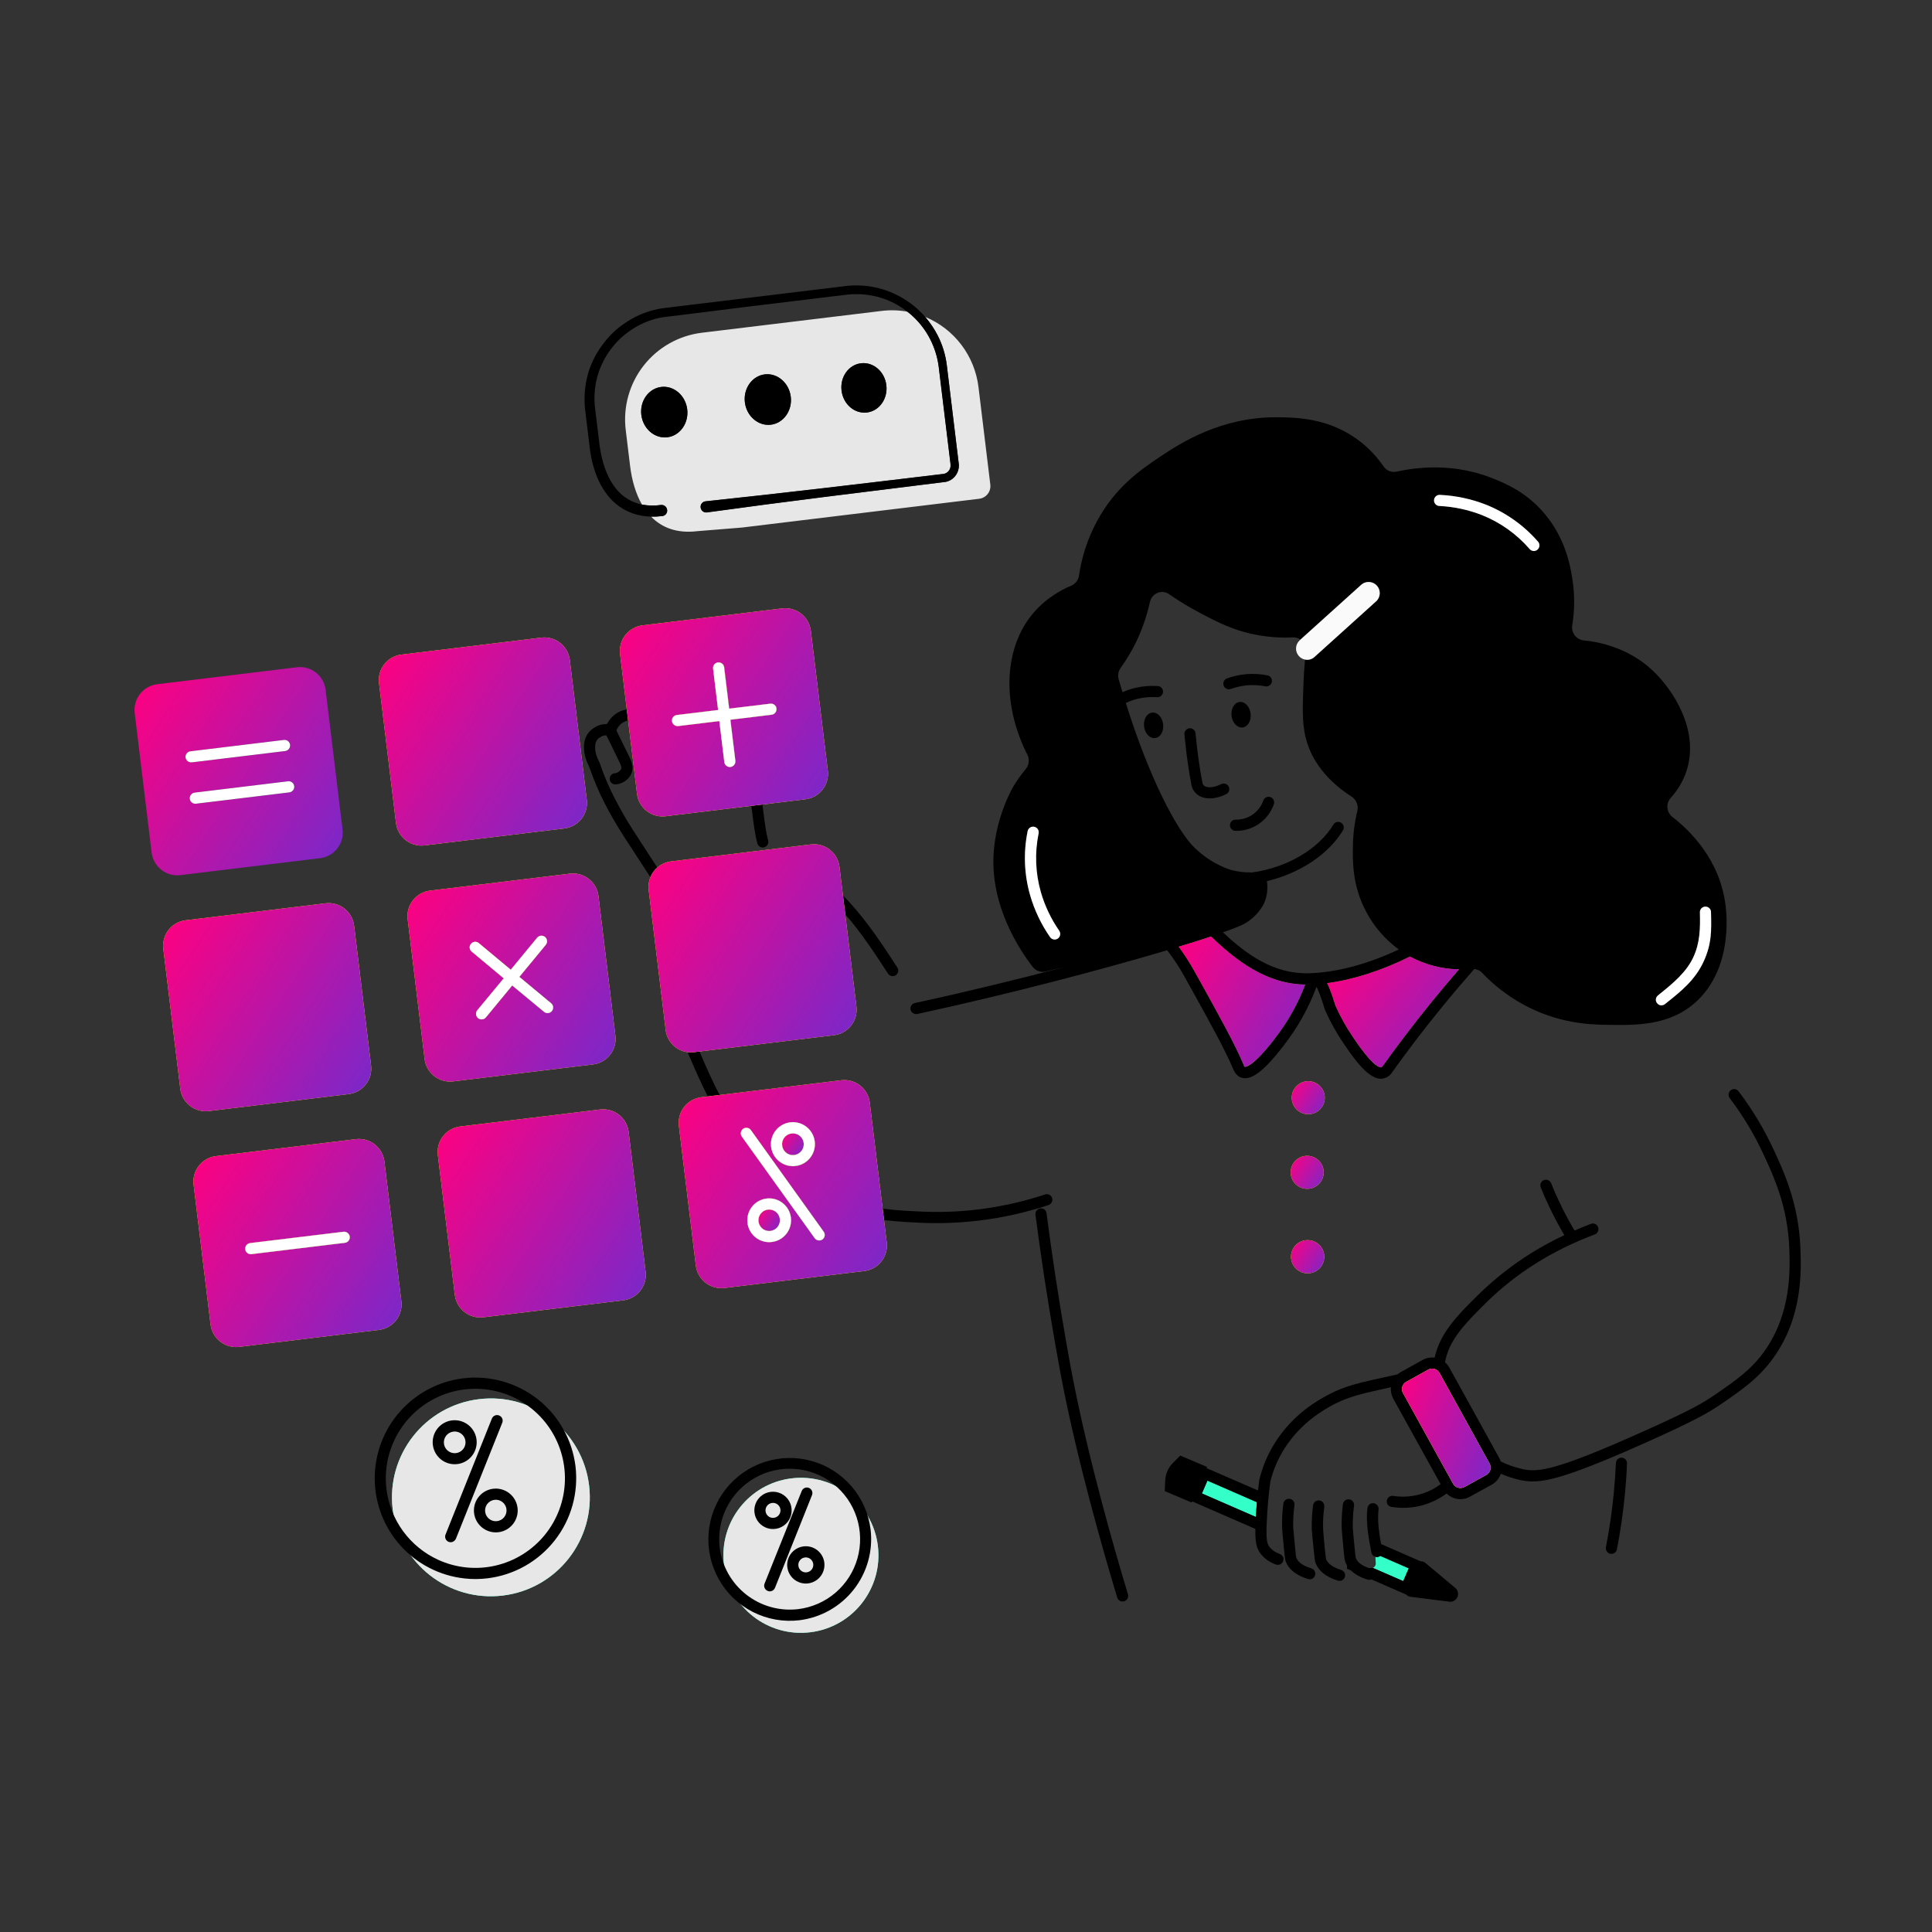 <svg width="3340" height="3340" viewBox="0 0 3340 3340" fill="none" xmlns="http://www.w3.org/2000/svg">
<rect x="0" y="0" width="3340" height="3340" fill="#333333" stroke="none"/>
<g clip-path="url(#clip0_859_1766)">
<path d="M869.244 2758.36C962.998 2746.98 1029.78 2661.76 1018.41 2568.01C1007.03 2474.25 921.81 2407.47 828.057 2418.85C734.303 2430.22 667.521 2515.44 678.895 2609.2C690.269 2702.95 775.491 2769.73 869.244 2758.36Z" fill="#35FFC9"/>
<path d="M869.244 2758.36C962.998 2746.98 1029.78 2661.76 1018.41 2568.01C1007.03 2474.25 921.81 2407.47 828.057 2418.85C734.303 2430.22 667.521 2515.44 678.895 2609.2C690.269 2702.95 775.491 2769.73 869.244 2758.36Z" fill="#E7E7E7"/>
<path d="M1400.75 2821.81C1474.22 2812.9 1526.55 2746.11 1517.64 2672.65C1508.73 2599.18 1441.95 2546.85 1368.48 2555.76C1295.01 2564.67 1242.68 2631.45 1251.59 2704.92C1260.5 2778.39 1327.29 2830.72 1400.75 2821.81Z" fill="#35FFC9"/>
<path d="M1400.75 2821.81C1474.22 2812.9 1526.55 2746.11 1517.64 2672.65C1508.73 2599.18 1441.95 2546.85 1368.48 2555.76C1295.01 2564.67 1242.68 2631.45 1251.59 2704.92C1260.5 2778.39 1327.29 2830.72 1400.75 2821.81Z" fill="#E7E7E7"/>
<path d="M1818.86 2071.04C1818.46 2069.84 1817.82 2068.72 1816.99 2067.76C1816.16 2066.81 1815.15 2066.02 1814.02 2065.45C1812.89 2064.89 1811.65 2064.55 1810.39 2064.46C1809.12 2064.38 1807.85 2064.53 1806.65 2064.94C1738.6 2087.56 1667 2097.62 1595.35 2094.65C1574.62 2093.67 1551.18 2092.82 1525.88 2089.47L1528.27 2109.2C1552.16 2112.15 1574.64 2113.11 1594.39 2114.03C1627.22 2115.32 1660.1 2113.99 1692.71 2110.07C1733.51 2105.08 1773.72 2096.1 1812.76 2083.26C1815.16 2082.4 1817.14 2080.65 1818.27 2078.38C1819.41 2076.1 1819.62 2073.47 1818.86 2071.04Z" fill="black"/>
<path d="M1209.37 1817.86L1200.17 1818.98C1196.36 1819.48 1192.51 1819.49 1188.7 1819.01C1202.26 1850.62 1212.73 1874.44 1223.65 1895.48L1244.16 1892.99C1233.1 1872.35 1222.7 1849.11 1209.37 1817.86Z" fill="black"/>
<path d="M1535.11 1683.05C1536.47 1685.19 1538.62 1686.71 1541.08 1687.29C1543.56 1687.87 1546.16 1687.44 1548.31 1686.11C1549.4 1685.44 1550.34 1684.56 1551.08 1683.52C1551.83 1682.47 1552.35 1681.3 1552.64 1680.05C1552.92 1678.8 1552.95 1677.51 1552.73 1676.26C1552.52 1675 1552.05 1673.79 1551.36 1672.72C1527.66 1636.11 1500.02 1594.15 1468.86 1560.19C1465.05 1555.99 1461.26 1551.98 1457.29 1548.18L1461.22 1580.57C1488.76 1612.04 1513.58 1649.87 1535.11 1683.05Z" fill="black"/>
<path d="M2803.54 2520.05C2802.28 2519.98 2801.02 2520.17 2799.82 2520.59C2798.63 2521.02 2797.55 2521.69 2796.61 2522.55C2795.69 2523.39 2794.94 2524.43 2794.41 2525.58C2793.89 2526.73 2793.61 2527.98 2793.57 2529.24C2792.73 2546.46 2791.52 2563.72 2789.9 2580.83C2786.9 2612.12 2782.37 2643.78 2776.23 2674.87C2775.8 2677.4 2776.37 2679.99 2777.82 2682.1C2779.28 2684.22 2781.5 2685.67 2784.02 2686.17L2786.94 2686.21C2788.99 2685.97 2790.91 2685.09 2792.42 2683.67C2793.93 2682.27 2794.94 2680.42 2795.32 2678.39C2801.43 2646.92 2806.07 2614.66 2809.17 2582.58C2810.77 2565.27 2812.13 2547.6 2812.72 2530.02C2812.79 2528.76 2812.61 2527.5 2812.18 2526.31C2811.75 2525.12 2811.09 2524.03 2810.24 2523.1C2809.38 2522.17 2808.34 2521.42 2807.19 2520.9C2806.04 2520.37 2804.8 2520.09 2803.54 2520.05Z" fill="black"/>
<path d="M2256.59 1701.91C2189.4 1701.1 2136.6 1660.26 2093.65 1618.79C2077.39 1624.26 2058.67 1630.23 2037.45 1636.49C2047.37 1649.91 2056.41 1663.95 2064.53 1678.53L2075.21 1697.65C2110.83 1761.98 2134.47 1804.62 2150.26 1841.8C2150.78 1842.91 2151.54 1844.37 2152.14 1844.48C2152.74 1844.61 2166.82 1843.68 2203.47 1796.25L2204.8 1794.34C2226.51 1766.42 2243.92 1735.4 2256.45 1702.31C2256.55 1702.2 2256.6 1702.05 2256.59 1701.91Z" fill="#FFEF00"/>
<path d="M2256.59 1701.91C2189.4 1701.1 2136.6 1660.26 2093.65 1618.79C2077.39 1624.26 2058.67 1630.23 2037.45 1636.49C2047.37 1649.91 2056.41 1663.95 2064.53 1678.53L2075.21 1697.65C2110.83 1761.98 2134.47 1804.62 2150.26 1841.8C2150.78 1842.91 2151.54 1844.37 2152.14 1844.48C2152.74 1844.61 2166.82 1843.68 2203.47 1796.25L2204.8 1794.34C2226.51 1766.42 2243.92 1735.4 2256.45 1702.31C2256.55 1702.2 2256.6 1702.05 2256.59 1701.91Z" fill="url(#paint0_linear_859_1766)"/>
<path d="M2522.57 1675.67C2492.83 1675.1 2463.66 1667.51 2437.42 1653.52C2389.01 1677.67 2339.41 1693.6 2294.21 1699.48C2299 1709.84 2303.02 1720.53 2306.26 1731.47C2307.46 1734.82 2308.47 1738.4 2308.99 1739.5C2317.28 1758 2327.18 1775.73 2338.57 1792.5C2339.06 1793.42 2339.97 1794.47 2340.71 1795.75C2369.65 1838.72 2382.32 1845.35 2387.39 1845.51C2387.96 1845.44 2388.74 1845.35 2390.25 1843.41C2402.71 1825.95 2415.4 1808.66 2428.32 1791.73C2458.33 1752.11 2489.99 1713.26 2522.57 1675.67Z" fill="#FFEF00"/>
<path d="M2522.57 1675.67C2492.83 1675.1 2463.66 1667.51 2437.42 1653.52C2389.01 1677.67 2339.41 1693.6 2294.21 1699.48C2299 1709.84 2303.02 1720.53 2306.26 1731.47C2307.46 1734.82 2308.47 1738.4 2308.99 1739.5C2317.28 1758 2327.18 1775.73 2338.57 1792.5C2339.06 1793.42 2339.97 1794.47 2340.71 1795.75C2369.65 1838.72 2382.32 1845.35 2387.39 1845.51C2387.96 1845.44 2388.74 1845.35 2390.25 1843.41C2402.71 1825.95 2415.4 1808.66 2428.32 1791.73C2458.33 1752.11 2489.99 1713.26 2522.57 1675.67Z" fill="url(#paint1_linear_859_1766)"/>
<path d="M2373.12 2710.55L2425.88 2733.51L2435.45 2711.35L2386.17 2689.9C2384.96 2690.79 2383.59 2691.43 2382.11 2691.76L2381.35 2691.85C2380.16 2692.02 2378.95 2691.9 2377.81 2691.5L2378.36 2702.52C2378.46 2704.24 2378 2705.94 2377.06 2707.39C2376.11 2708.83 2374.73 2709.94 2373.12 2710.55Z" fill="#35FFC9"/>
<path d="M2087.4 2559.67L2077.84 2581.84L2171.06 2622.45C2171.59 2614.02 2172.11 2605.41 2172.84 2596.96L2087.4 2559.67Z" fill="#35FFC9"/>
<path d="M3066.26 1987.59C3049.76 1951.82 3029.42 1917.97 3005.58 1886.62C3004.83 1885.6 3003.89 1884.74 3002.8 1884.09C3001.72 1883.44 3000.51 1883.02 2999.25 1882.84C2998 1882.67 2996.72 1882.75 2995.5 1883.07C2994.28 1883.4 2993.13 1883.97 2992.12 1884.75C2990.1 1886.33 2988.77 1888.65 2988.43 1891.2C2988.08 1893.75 2988.75 1896.33 2990.29 1898.4C3013.24 1928.63 3032.85 1961.27 3048.77 1995.73C3066.4 2033.66 3090.4 2085.59 3093.28 2157.4C3094.58 2193.8 3097.56 2269.67 3050.19 2336.1C3026.9 2368.49 3000.51 2386.66 2964.06 2411.7C2945.03 2424.71 2925.31 2436.82 2844.33 2473.1C2688.12 2543.39 2659.17 2545.15 2633.06 2539.96C2619.71 2537.05 2606.76 2532.54 2594.48 2526.55C2593.86 2524.56 2593.04 2522.64 2592.04 2520.82L2505.56 2364.25C2503.61 2360.77 2501.05 2357.65 2498.03 2355.05C2505.27 2317.03 2529.91 2290.89 2568.46 2252.77C2620.38 2201.34 2683.98 2161.35 2757.29 2133.97C2759.64 2133 2761.53 2131.16 2762.56 2128.82C2763.58 2126.48 2763.66 2123.84 2762.77 2121.45C2761.88 2119.06 2760.08 2117.12 2757.77 2116.06C2755.45 2114.99 2752.8 2114.88 2750.41 2115.75C2740.75 2119.52 2731.31 2123.39 2722.06 2127.36C2712.13 2110.71 2703.04 2093.57 2694.83 2076.01C2690.13 2066.09 2685.56 2055.74 2681.6 2045.54C2680.64 2043.14 2678.77 2041.23 2676.4 2040.23C2674.04 2039.22 2671.37 2039.2 2668.99 2040.15C2666.6 2041.12 2664.7 2042.98 2663.69 2045.35C2662.68 2047.72 2662.65 2050.38 2663.61 2052.77C2667.81 2063.35 2672.39 2073.87 2677.34 2084.17C2685.47 2101.46 2694.56 2118.64 2704.36 2135.35C2649.02 2161.15 2598.48 2196.22 2554.93 2239.04C2520.21 2273.4 2490 2303.32 2480.14 2347.1C2473.06 2346.18 2465.87 2347.52 2459.61 2350.96L2421.88 2371.87C2419.81 2373.07 2417.83 2374.42 2415.95 2375.9C2412.41 2376.91 2408.8 2377.74 2405.17 2378.37C2351.92 2389.89 2325.19 2395.66 2295.25 2411.74C2280.63 2419.55 2236.27 2443.4 2204.45 2493.74C2192.02 2513.25 2182.85 2534.66 2177.33 2557.13C2177.19 2557.53 2177.02 2557.75 2177.07 2558.13C2176.25 2564.26 2175.47 2570.58 2174.85 2576.68L2085.95 2538.07L2086.87 2536.01L2040.33 2516.37L2027.7 2529.19C2019.69 2537.19 2014.96 2547.89 2014.41 2559.19L2013.55 2577.77L2060.3 2597.58L2061.03 2595.54L2170.27 2643.17C2169.85 2665.39 2171.8 2676.62 2180.05 2686.91C2186.83 2695.18 2195.8 2701.37 2205.94 2704.77C2207.34 2705.19 2208.81 2705.35 2210.27 2705.21C2212.07 2705.02 2213.79 2704.32 2215.21 2703.18C2216.62 2702.04 2217.67 2700.52 2218.25 2698.8C2218.96 2696.97 2219.05 2694.96 2218.55 2693.06C2218.04 2691.17 2216.94 2689.48 2215.41 2688.26L2212.47 2686.47C2205.74 2684.32 2199.73 2680.34 2195.13 2674.96C2190.07 2668.57 2188.57 2660.98 2190 2631.05C2190.89 2607.99 2193.11 2584.58 2196.12 2561.27C2201.19 2541 2209.48 2521.67 2220.68 2504.02C2249.92 2458.08 2290.8 2436 2304.31 2428.73C2330.97 2414.41 2356.16 2408.82 2404.48 2398.3C2403.93 2405.06 2405.36 2411.85 2408.6 2417.82L2421.32 2440.98L2490.52 2565.8L2489.09 2566.75C2480.25 2573.28 2470.43 2578.34 2459.98 2581.77C2443.38 2587.32 2425.68 2588.79 2408.39 2586.08C2405.87 2585.72 2403.32 2586.39 2401.28 2587.9C2399.25 2589.43 2397.89 2591.69 2397.51 2594.2C2397.31 2595.45 2397.35 2596.71 2397.64 2597.93C2397.93 2599.15 2398.46 2600.3 2399.2 2601.32C2399.93 2602.33 2400.86 2603.18 2401.94 2603.84C2403.02 2604.48 2404.21 2604.92 2405.45 2605.11C2417.25 2606.99 2429.26 2607.23 2441.13 2605.83C2449.69 2604.76 2458.12 2602.83 2466.29 2600.06C2478.52 2595.87 2490.05 2589.89 2500.5 2582.29L2500.84 2581.87C2504.84 2585.92 2509.82 2588.86 2515.3 2590.42C2519.69 2591.74 2524.31 2592.11 2528.85 2591.5C2533.13 2591.01 2537.27 2589.64 2541 2587.49L2578.74 2566.78C2586.23 2562.66 2591.88 2555.87 2594.53 2547.75C2605.69 2552.55 2617.27 2556.28 2629.13 2558.91C2640.32 2561.25 2651.8 2561.7 2663.14 2560.22C2693.23 2556.57 2742.57 2540.09 2852.12 2490.82C2927.72 2456.76 2951.95 2443.31 2974.96 2427.69C3011.75 2402.41 3040.66 2382.58 3065.93 2347.23C3117.15 2275.67 3114.02 2195.33 3112.43 2156.63C3109.48 2080.94 3083.6 2024.77 3066.26 1987.59ZM2576.43 2541.19C2575.25 2544.82 2572.79 2547.89 2569.49 2549.81L2531.77 2570.72C2528.35 2572.53 2524.36 2572.94 2520.64 2571.88C2516.97 2570.79 2513.87 2568.29 2512.01 2564.95L2425.53 2408.38C2424.57 2406.75 2423.96 2404.94 2423.73 2403.05C2423.5 2401.18 2423.66 2399.27 2424.21 2397.45C2424.72 2395.63 2425.6 2393.92 2426.79 2392.44C2427.98 2390.95 2429.46 2389.74 2431.14 2388.84L2468.86 2367.92C2470.46 2366.97 2472.23 2366.36 2474.09 2366.12C2476.96 2365.76 2479.89 2366.26 2482.47 2367.58C2485.06 2368.9 2487.19 2370.96 2488.59 2373.51L2575.08 2530.07C2576.04 2531.74 2576.67 2533.57 2576.9 2535.49C2577.14 2537.41 2576.97 2539.34 2576.43 2541.19ZM2077.84 2581.84L2087.4 2559.67L2172.83 2596.96C2172.11 2605.41 2171.59 2614.02 2171.06 2622.45L2077.84 2581.84Z" fill="black"/>
<path d="M1776.07 1304.72C1778.07 1308.68 1778.88 1313.15 1778.37 1317.56C1777.87 1321.99 1776.09 1326.15 1773.25 1329.57C1765.5 1338.91 1758.45 1348.8 1752.14 1359.16C1752.14 1359.16 1721.89 1409.51 1717.77 1474.97C1711.97 1566.68 1762.78 1642.4 1785.38 1671.56C1787.88 1674.86 1791.28 1677.38 1795.18 1678.8C1799.08 1680.22 1803.3 1680.49 1807.35 1679.58L1841.2 1671.58C1759.95 1692.91 1670.05 1714.91 1581.74 1733.98C1580.49 1734.24 1579.31 1734.73 1578.25 1735.44C1577.19 1736.15 1576.28 1737.06 1575.59 1738.13C1574.88 1739.18 1574.4 1740.38 1574.16 1741.62C1573.92 1742.87 1573.92 1744.16 1574.17 1745.41C1574.74 1747.75 1576.13 1749.81 1578.08 1751.21C1580.03 1752.62 1582.43 1753.27 1584.83 1753.06L1585.79 1752.95C1741.21 1719.5 1905.52 1676.04 2017.79 1642.78C2028.9 1657.1 2038.87 1672.27 2047.61 1688.17L2058.29 1707.29C2093.64 1771.07 2117.02 1813.16 2132.51 1849.39C2137.19 1860.69 2145.27 1863.22 2149.81 1863.83C2166.22 1865.93 2187.47 1848.76 2218.73 1808.21L2220.05 1806.3C2242.97 1776.92 2261.36 1744.26 2274.62 1709.44C2274.97 1708.25 2275.42 1707.1 2275.94 1705.98C2280.42 1713.99 2286 1731.2 2287.95 1737.58C2288.9 1740.93 2290.01 1744.24 2291.29 1747.48C2300.05 1767.07 2310.52 1785.84 2322.6 1803.58L2324.72 1806.64C2343.94 1835.22 2366.37 1864.59 2387.22 1864.98L2390.1 1864.63C2393.3 1864.21 2396.38 1863.1 2399.13 1861.39C2401.87 1859.68 2404.21 1857.41 2406.01 1854.73C2418.32 1837.48 2431 1820.19 2443.75 1803.47C2476.77 1759.79 2512 1716.82 2548.07 1675.88L2548.76 1675.21C2553.9 1675.67 2558.67 1678 2562.2 1681.75C2582.62 1703.26 2606.22 1721.51 2632.17 1735.88C2692.42 1769.22 2747.69 1771.07 2772.45 1771.57C2828.21 1772.78 2887.48 1773.95 2933.73 1730.42C2993.75 1673.74 2985.5 1584.88 2983.25 1566.3C2973.82 1486.93 2922.16 1436.21 2891.26 1412.34C2888.8 1410.45 2886.77 1408.07 2885.28 1405.35C2883.8 1402.63 2882.89 1399.63 2882.6 1396.55C2882.32 1393.47 2882.67 1390.36 2883.64 1387.41C2884.61 1384.47 2886.18 1381.77 2888.24 1379.45C2900.56 1365.99 2909.9 1350.08 2915.63 1332.76C2938.18 1263.7 2893.8 1192.85 2855.06 1157.29C2816.32 1121.74 2767.81 1109.73 2737.93 1107.13C2734.88 1106.81 2731.95 1105.85 2729.28 1104.35C2726.62 1102.85 2724.28 1100.83 2722.42 1098.4C2720.57 1095.97 2719.22 1093.18 2718.47 1090.22C2717.71 1087.25 2717.57 1084.17 2718.05 1081.15C2722.42 1054.36 2722.46 1027.03 2718.16 1000.23C2714.69 978.091 2706.24 929.328 2668.07 885.533C2637.56 850.532 2603.35 836.207 2582.28 827.677C2514.75 800.085 2451.05 807.229 2414.13 815.404C2409.92 816.266 2405.55 815.855 2401.57 814.225C2397.6 812.594 2394.2 809.817 2391.81 806.248C2380.47 789.723 2366.61 775.067 2350.76 762.802C2297.96 721.949 2239.77 721.617 2206.68 721.353C2110.55 720.957 2040.95 765.964 2006.4 789.02C1971.86 812.075 1928.04 842.089 1896.17 901.577C1880.51 930.739 1870.07 962.413 1865.32 995.171C1864.8 998.911 1863.31 1002.45 1861.02 1005.46C1858.72 1008.46 1855.71 1010.82 1852.23 1012.32C1829.85 1021.84 1802.11 1038.43 1780.17 1067.54C1734.68 1128.68 1733.61 1220.8 1776.07 1304.72ZM2866.26 1720.9L2868.9 1718.64C2893.37 1699.14 2914.49 1682.38 2927.3 1654.96C2940.12 1627.54 2939.39 1605.46 2938.79 1578.11C2938.63 1576.77 2938.74 1575.42 2939.14 1574.12C2939.54 1572.83 2940.2 1571.64 2941.08 1570.62C2941.97 1569.6 2943.06 1568.79 2944.28 1568.22C2945.51 1567.64 2946.83 1567.33 2948.17 1567.3C2949.52 1567.28 2950.86 1567.53 2952.1 1568.05C2953.36 1568.58 2954.47 1569.36 2955.39 1570.33C2956.32 1571.32 2957.03 1572.48 2957.48 1573.76C2957.93 1575.02 2958.1 1576.38 2957.99 1577.72C2958.68 1607.4 2958.25 1634.28 2944.82 1663.14C2931.4 1692 2906.23 1713.72 2881.04 1733.7L2878.2 1735.99C2876.81 1737.08 2875.14 1737.76 2873.38 1737.93C2871.76 1738.17 2870.09 1737.96 2868.58 1737.31C2867.06 1736.67 2865.75 1735.63 2864.77 1734.31C2863.96 1733.35 2863.34 1732.23 2862.97 1731.02C2862.6 1729.81 2862.49 1728.54 2862.62 1727.29C2862.76 1726.03 2863.16 1724.82 2863.78 1723.72C2864.41 1722.62 2865.25 1721.66 2866.26 1720.9ZM2480.01 864.783C2480.07 863.509 2480.38 862.26 2480.93 861.106C2481.46 859.953 2482.23 858.917 2483.18 858.062C2484.12 857.206 2485.23 856.545 2486.43 856.119C2487.63 855.692 2488.9 855.509 2490.18 855.576C2517.06 856.905 2543.56 862.557 2568.63 872.313C2603.49 886.207 2634.51 908.253 2659.09 936.604C2660.73 938.549 2661.54 941.064 2661.34 943.601C2661.14 946.139 2659.94 948.494 2658.01 950.154C2656.59 951.478 2654.79 952.31 2652.86 952.53C2651.3 952.722 2649.71 952.526 2648.26 951.956C2646.8 951.386 2645.5 950.461 2644.48 949.267C2621.96 923.221 2593.49 902.992 2561.49 890.295C2538.36 881.323 2513.96 876.078 2489.2 874.755C2486.67 874.632 2484.28 873.519 2482.56 871.652C2480.84 869.786 2479.93 867.318 2480.01 864.783ZM2387.39 1845.51C2382.31 1845.35 2369.65 1838.72 2340.71 1795.75C2339.97 1794.47 2339.06 1793.42 2338.57 1792.5C2327.18 1775.73 2317.28 1758 2308.99 1739.5C2308.47 1738.4 2307.46 1734.82 2306.26 1731.47C2303.02 1720.53 2299 1709.84 2294.21 1699.48C2339.4 1693.6 2389.01 1677.67 2437.42 1653.52C2463.66 1667.51 2492.83 1675.1 2522.57 1675.67C2489.98 1713.26 2458.33 1752.11 2428.32 1791.73C2415.4 1808.66 2402.71 1825.95 2390.25 1843.41C2388.74 1845.35 2387.96 1845.44 2387.39 1845.51ZM2203.47 1796.25C2166.82 1843.68 2154.32 1844.81 2152.14 1844.48C2149.96 1844.17 2150.78 1842.91 2150.26 1841.8C2134.47 1804.62 2110.82 1761.98 2075.21 1697.65L2064.52 1678.53C2056.41 1663.95 2047.37 1649.91 2037.45 1636.49C2058.66 1630.23 2077.39 1624.26 2093.65 1618.79C2136.59 1660.26 2189.4 1701.1 2256.59 1701.91C2256.59 1702.05 2256.55 1702.2 2256.44 1702.31C2243.92 1735.4 2226.51 1766.42 2204.79 1794.34L2203.47 1796.25ZM1937.37 1154.66C1946.28 1142.14 1954.31 1129.01 1961.39 1115.38C1973.36 1091.73 1982.27 1066.67 1987.94 1040.78C1991.34 1025.59 2008.56 1018.44 2021.1 1027.23C2038.34 1039.16 2056.28 1050.04 2074.84 1059.8C2105.17 1075.76 2134.88 1091.41 2176.96 1098.36C2196.02 1101.68 2215.42 1102.85 2234.75 1101.85C2239.55 1101.51 2244.33 1102.85 2248.24 1105.66L2354.12 1010.16C2357.97 1007.16 2362.81 1005.72 2367.67 1006.14C2372.53 1006.56 2377.06 1008.81 2380.33 1012.43C2383.61 1016.05 2385.38 1020.77 2385.32 1025.65C2385.24 1030.53 2383.33 1035.21 2379.95 1038.73L2272.67 1135.57C2269.83 1138.33 2266.14 1140.08 2262.2 1140.54C2260.18 1140.75 2258.13 1140.68 2256.13 1140.3C2254.89 1152.5 2254.01 1166.03 2253.45 1180.68C2251.7 1227.18 2250.52 1255.91 2260.09 1285.09C2264.85 1300.27 2281.17 1341.86 2336.81 1377.3C2340.75 1379.91 2343.78 1383.65 2345.53 1388.02C2347.28 1392.39 2347.65 1397.19 2346.59 1401.79C2341.82 1421.4 2339.23 1441.48 2338.88 1461.65C2338.34 1487.58 2337.55 1530.85 2361.96 1576.52C2375.55 1602.16 2394.81 1624.36 2418.26 1641.45C2364.17 1666.88 2309.35 1681.5 2262.41 1682.53C2202.7 1684.13 2155.67 1650.75 2114.19 1611.82C2133.59 1605 2146.94 1599.68 2152.92 1596.04C2177.21 1581.42 2185.79 1560.74 2186.06 1559.74C2190.72 1548.18 2192.15 1535.57 2190.18 1523.26C2246.91 1509.96 2296.96 1476.85 2322.02 1434.91C2323.15 1432.73 2323.4 1430.2 2322.72 1427.84C2322.04 1425.47 2320.48 1423.46 2318.38 1422.2C2316.26 1420.95 2313.75 1420.55 2311.35 1421.08C2308.96 1421.6 2306.85 1423.04 2305.47 1425.06C2280.1 1467.62 2225.09 1499.96 2164.83 1508.25L2161.91 1508.21C2150.72 1508.26 2139.57 1506.86 2128.74 1504.07C2128.74 1504.07 2096.01 1495.6 2064.92 1465.33C2033.82 1435.06 1986.33 1343.4 1946.28 1215.23C1953.28 1211.98 1960.6 1209.46 1968.12 1207.71C1978.49 1205.45 1989.12 1204.61 1999.72 1205.24C2001.02 1205.41 2002.35 1205.31 2003.61 1204.96C2004.88 1204.59 2006.05 1203.98 2007.07 1203.15C2008.1 1202.32 2008.93 1201.28 2009.53 1200.11C2010.15 1198.95 2010.5 1197.66 2010.6 1196.35C2010.69 1195.04 2010.51 1193.73 2010.08 1192.48C2009.64 1191.24 2008.96 1190.1 2008.07 1189.14C2007.18 1188.17 2006.09 1187.39 2004.89 1186.85C2003.69 1186.32 2002.39 1186.04 2001.08 1186.01C1988.61 1185.17 1976.08 1186.17 1963.9 1188.97C1955.86 1190.71 1948.02 1193.29 1940.53 1196.68C1938.25 1189.16 1936.17 1181.64 1933.9 1174.14C1932.97 1170.84 1932.79 1167.37 1933.39 1164C1934 1160.62 1935.35 1157.42 1937.37 1154.66ZM1799.46 1542.46C1806.36 1566.29 1817.12 1588.83 1831.29 1609.19C1832.67 1611.31 1833.18 1613.87 1832.71 1616.35C1832.26 1618.83 1830.86 1621.04 1828.82 1622.53C1827.49 1623.43 1825.97 1624.02 1824.36 1624.23C1822.61 1624.43 1820.86 1624.15 1819.26 1623.42C1817.66 1622.68 1816.29 1621.53 1815.31 1620.08C1799.95 1597.97 1788.31 1573.5 1780.84 1547.63C1770.5 1511.61 1769.03 1473.62 1776.55 1436.91C1777.07 1434.4 1778.57 1432.19 1780.72 1430.79C1782.85 1429.38 1785.47 1428.88 1787.99 1429.4C1790.5 1429.92 1792.7 1431.42 1794.12 1433.56C1795.53 1435.71 1796.03 1438.33 1795.5 1440.84C1788.64 1474.54 1790 1509.39 1799.46 1542.46Z" fill="black"/>
<path d="M1853.71 2377.6C1850.14 2359.35 1837.76 2292.6 1824.52 2205.9C1818.98 2169.83 1813.96 2133.28 1809.21 2097.29C1809.06 2096.04 1808.66 2094.84 1808.04 2093.75C1807.41 2092.66 1806.58 2091.7 1805.58 2090.93C1804.58 2090.16 1803.43 2089.6 1802.22 2089.29C1801 2088.96 1799.73 2088.9 1798.48 2089.07C1795.94 2089.37 1793.63 2090.68 1792.05 2092.7C1790.48 2094.71 1789.76 2097.28 1790.07 2099.82C1794.83 2135.8 1799.87 2172.53 1805.42 2208.8C1818.72 2295.88 1831.31 2362.81 1834.72 2381.26C1862.29 2525.14 1907.09 2681.32 1931.44 2761.79C1932.08 2763.97 1933.47 2765.84 1935.37 2767.07C1937.27 2768.31 1939.54 2768.82 1941.78 2768.51L1943.51 2768.3C1945.96 2767.53 1948 2765.84 1949.21 2763.58C1950.43 2761.33 1950.72 2758.7 1950.02 2756.23C1925.72 2676.14 1881.17 2520.51 1853.71 2377.6Z" fill="black"/>
<path d="M1300.78 1407.51C1302.87 1424.75 1305.22 1442.56 1309.22 1457.82C1309.52 1459.07 1310.08 1460.24 1310.85 1461.26C1311.62 1462.29 1312.58 1463.15 1313.68 1463.8C1314.79 1464.45 1316.01 1464.88 1317.28 1465.06C1318.55 1465.22 1319.84 1465.15 1321.08 1464.82C1322.32 1464.49 1323.48 1463.91 1324.49 1463.12C1325.5 1462.35 1326.35 1461.37 1326.98 1460.25C1327.61 1459.13 1328.02 1457.9 1328.18 1456.63C1328.32 1455.36 1328.22 1454.07 1327.87 1452.83C1324.21 1438.69 1321.95 1421.66 1319.95 1405.18C1319.37 1400.38 1318.79 1395.59 1318.01 1390.83L1298.85 1393.15C1299.59 1397.73 1300.18 1402.52 1300.78 1407.51Z" fill="black"/>
<path d="M1136.36 1499.8L1095.23 1436.52C1083.49 1418.3 1072.91 1399.94 1062.75 1380.36C1052.87 1361.22 1044.42 1341.39 1037.46 1321.01C1036.97 1319.4 1036.33 1317.85 1035.54 1316.38C1032.66 1310.31 1027.24 1299.3 1029.23 1286.8C1029.53 1284.11 1030.51 1281.55 1032.08 1279.35C1033.65 1277.16 1035.76 1275.39 1038.21 1274.24L1039.65 1273.29C1042.28 1271.75 1045.34 1271.11 1048.37 1271.45C1050.72 1276.42 1053.29 1281.55 1055.83 1286.49C1060.76 1296.59 1065.89 1306.86 1070.62 1316.98C1072.43 1320.65 1074.28 1324.71 1074.27 1327.82C1074.26 1330.94 1068.13 1336.54 1063.29 1336.74C1060.75 1336.83 1058.35 1337.91 1056.61 1339.77C1054.87 1341.61 1053.93 1344.08 1053.99 1346.61C1054.01 1347.89 1054.28 1349.16 1054.79 1350.32C1055.3 1351.49 1056.04 1352.55 1056.96 1353.44C1057.88 1354.31 1058.97 1355 1060.16 1355.46C1061.35 1355.92 1062.62 1356.14 1063.89 1356.11L1066.38 1355.81C1079.42 1354.23 1092.89 1343.46 1093.42 1328.61C1093.83 1320.78 1090.46 1313.8 1088.08 1308.64C1083.14 1298.35 1078 1288.08 1073.08 1277.98C1070.54 1273.04 1068.16 1267.88 1065.62 1262.94C1067.02 1259.12 1069.26 1255.66 1072.17 1252.81C1075.02 1249.88 1078.57 1247.7 1082.49 1246.5L1085.89 1245.7L1083.57 1226.53L1076.93 1227.92C1070.1 1230.07 1063.89 1233.83 1058.81 1238.87C1055.15 1242.41 1052.1 1246.52 1049.79 1251.05L1049.21 1251.12L1047.75 1251.89C1041.1 1251.7 1034.54 1253.51 1028.93 1257.08L1028.02 1257.58C1023.23 1260.26 1019.13 1264.01 1016.04 1268.54C1012.94 1273.06 1010.94 1278.24 1010.18 1283.67C1007.36 1302.1 1014.63 1317.16 1018.05 1324.53C1018.5 1325.28 1018.86 1326.08 1019.12 1326.93C1026.41 1348.25 1035.23 1369.02 1045.53 1389.07C1055.94 1409.19 1066.98 1428.08 1078.96 1446.66C1083.96 1454.23 1106.25 1488.86 1124.38 1516.42C1126.95 1509.98 1131.06 1504.27 1136.36 1499.8Z" fill="black"/>
<path d="M2319.51 2642.17C2319.63 2646.44 2320.56 2655.66 2322.4 2675.66C2324.22 2695.47 2324.77 2698.32 2326.64 2702.57C2327.14 2703.7 2327.74 2704.81 2328.4 2705.86L2328.75 2708.74C2328.93 2709.8 2328.79 2710.9 2328.36 2711.9L2335.52 2714.92C2341.5 2720.8 2350.57 2726.7 2364.49 2730.84C2365.78 2731.14 2367.1 2731.24 2368.42 2731.15L2370.86 2730.46L2430.61 2756.47C2432.76 2758.71 2435.61 2760.16 2438.69 2760.54L2505.64 2768.95C2506.73 2769.15 2507.86 2769.15 2508.94 2768.94C2511.53 2768.6 2513.95 2767.52 2515.93 2765.83C2517.91 2764.14 2519.36 2761.91 2520.11 2759.42C2520.85 2756.92 2520.85 2754.27 2520.13 2751.77C2519.4 2749.27 2517.97 2747.04 2516 2745.33L2464.27 2702.02C2461.8 2700.01 2458.71 2698.94 2455.54 2699L2387.56 2669.32C2383.94 2649.13 2380.94 2627.53 2383.23 2609.55C2383.51 2606.99 2382.77 2604.42 2381.19 2602.4C2379.59 2600.37 2377.27 2599.05 2374.72 2598.72C2373.46 2598.56 2372.18 2598.64 2370.96 2598.98C2369.73 2599.32 2368.6 2599.92 2367.6 2600.7C2366.61 2601.5 2365.78 2602.48 2365.17 2603.59C2364.57 2604.71 2364.2 2605.94 2364.08 2607.2L2363.24 2614.7C2362.06 2637.01 2366.44 2661.96 2370.87 2683.98C2371.19 2685.74 2372.01 2687.37 2373.24 2688.67C2374.47 2689.96 2376.05 2690.89 2377.79 2691.31C2378.93 2691.71 2380.14 2691.82 2381.33 2691.66L2382.09 2691.57C2383.56 2691.23 2384.94 2690.6 2386.15 2689.72L2435.43 2711.16L2425.86 2733.32L2373.09 2710.36L2370.61 2710.66L2366.34 2710.78C2354.98 2706.91 2347.29 2701.23 2344.32 2694.4C2343.58 2693.13 2343.21 2690.06 2341.62 2673.72C2339.76 2655.27 2338.92 2645.07 2338.66 2641.4C2338.42 2637.74 2338.65 2631.68 2338.84 2626.79C2339.03 2618.84 2339.69 2610.91 2340.82 2603.02C2341.18 2600.48 2340.52 2597.89 2338.97 2595.84C2337.43 2593.78 2335.13 2592.43 2332.59 2592.06C2330.04 2591.7 2327.46 2592.36 2325.4 2593.91C2323.34 2595.45 2321.99 2597.75 2321.62 2600.3C2320.22 2611.29 2319.49 2622.35 2319.42 2633.43C2319.39 2636.36 2319.35 2639.27 2319.51 2642.17Z" fill="black"/>
<path d="M2241.35 2693.66C2240.61 2692.39 2240.24 2689.32 2238.65 2672.99C2237.05 2656.65 2235.93 2644.15 2235.67 2640.48C2235.35 2627.65 2236.07 2614.81 2237.83 2602.1C2238.19 2599.56 2237.53 2596.97 2235.98 2594.92C2234.44 2592.86 2232.14 2591.5 2229.6 2591.14C2227.04 2590.78 2224.47 2591.44 2222.41 2592.99C2220.35 2594.53 2219 2596.83 2218.63 2599.37C2216.78 2613.19 2216.06 2627.12 2216.49 2641.05C2216.62 2645.32 2217.43 2655.14 2219.41 2674.74C2219.76 2677.62 2219.87 2680.13 2220.15 2682.42C2221.53 2695.48 2222.04 2697.95 2223.65 2701.64C2227.64 2710.5 2237.48 2722.72 2261.48 2729.73C2262.74 2730.19 2264.09 2730.36 2265.43 2730.22C2267.31 2729.96 2269.08 2729.16 2270.52 2727.91C2271.95 2726.67 2273 2725.04 2273.52 2723.21C2274.2 2720.78 2273.91 2718.18 2272.69 2715.96C2271.49 2713.74 2269.44 2712.09 2267.03 2711.36L2260.74 2709.2C2250.75 2705.36 2244.06 2699.95 2241.35 2693.66Z" fill="black"/>
<path d="M2280.99 2593.95C2278.47 2593.59 2275.91 2594.26 2273.88 2595.77C2271.84 2597.3 2270.49 2599.56 2270.11 2602.07C2268.2 2615.89 2267.41 2629.84 2267.78 2643.79C2267.91 2648.04 2268.83 2657.27 2270.87 2677.25L2270.91 2677.63C2271.77 2684.72 2272.18 2689.73 2272.62 2693.37C2272.83 2697.16 2273.74 2700.87 2275.32 2704.32C2279.31 2713.17 2288.96 2725.42 2313.17 2732.6C2314.38 2732.99 2315.65 2733.1 2316.91 2732.93C2318.79 2732.73 2320.56 2731.97 2322.01 2730.76C2323.46 2729.54 2324.51 2727.93 2325.03 2726.1C2325.55 2724.52 2325.62 2722.81 2325.25 2721.18C2324.88 2719.54 2324.08 2718.05 2322.92 2716.83C2321.73 2715.52 2320.2 2714.57 2318.51 2714.06C2305.19 2710.03 2296.27 2703.92 2292.83 2696.36C2292.28 2695.07 2291.72 2692.02 2290.12 2675.69C2288.46 2657.22 2287.43 2647.03 2287.37 2643.35C2286.91 2631.25 2287.53 2619.14 2289.2 2607.15C2289.29 2606.36 2289.2 2605.59 2289.33 2605C2289.6 2603.45 2289.46 2601.86 2288.96 2600.37C2288.33 2598.68 2287.26 2597.2 2285.85 2596.06C2284.45 2594.93 2282.77 2594.2 2280.99 2593.95Z" fill="black"/>
<path d="M2245.48 1134.19C2248.27 1137.34 2252.01 1139.48 2256.13 1140.3C2258.13 1140.68 2260.18 1140.75 2262.2 1140.54C2266.14 1140.08 2269.83 1138.33 2272.67 1135.57L2379.95 1038.73C2383.33 1035.21 2385.24 1030.53 2385.32 1025.65C2385.39 1020.77 2383.61 1016.05 2380.33 1012.43C2377.06 1008.81 2372.53 1006.56 2367.67 1006.14C2362.81 1005.72 2357.97 1007.16 2354.12 1010.16L2248.24 1105.66L2246.85 1107C2243.07 1110.43 2240.81 1115.22 2240.55 1120.32C2240.3 1125.41 2242.07 1130.41 2245.48 1134.19Z" fill="#FAFAFA"/>
<path d="M935.668 1102.31L693.984 1131.63C669.637 1134.58 652.296 1156.71 655.25 1181.06L684.577 1422.81C687.53 1447.15 709.659 1464.49 734.006 1461.54L975.69 1432.22C1000.04 1429.26 1017.38 1407.13 1014.42 1382.79L985.097 1141.04C982.144 1116.7 960.013 1099.36 935.668 1102.31Z" fill="#FFEF00"/>
<path d="M935.668 1102.31L693.984 1131.63C669.637 1134.58 652.296 1156.71 655.25 1181.06L684.577 1422.81C687.53 1447.15 709.659 1464.49 734.006 1461.54L975.69 1432.22C1000.04 1429.26 1017.38 1407.13 1014.42 1382.79L985.097 1141.04C982.144 1116.7 960.013 1099.36 935.668 1102.31Z" fill="url(#paint2_linear_859_1766)"/>
<path d="M1101.24 1372.2C1101.92 1378.01 1103.74 1383.62 1106.59 1388.72C1109.45 1393.83 1113.28 1398.32 1117.88 1401.93C1122.47 1405.55 1127.74 1408.22 1133.37 1409.8C1139 1411.38 1144.89 1411.83 1150.69 1411.13L1392.38 1381.81C1398.18 1381.1 1403.79 1379.25 1408.88 1376.38C1413.97 1373.5 1418.45 1369.65 1422.04 1365.03C1425.64 1360.43 1428.29 1355.15 1429.84 1349.51C1431.4 1343.87 1431.82 1337.99 1431.09 1332.18L1401.79 1090.69C1400.37 1078.98 1394.37 1068.31 1385.11 1061.01C1375.83 1053.72 1364.05 1050.39 1352.34 1051.76L1110.65 1081.08C1098.95 1082.55 1088.31 1088.6 1081.05 1097.9C1073.8 1107.2 1070.52 1118.99 1071.94 1130.7L1101.24 1372.2ZM1241.34 1145.16C1243.88 1144.85 1246.44 1145.57 1248.45 1147.14C1250.47 1148.72 1251.78 1151.04 1252.09 1153.58L1260.76 1225.07L1331.87 1216.44C1334.41 1216.13 1336.96 1216.85 1338.98 1218.43C1340.99 1220.01 1342.3 1222.33 1342.61 1224.87C1342.87 1227.4 1342.14 1229.93 1340.57 1231.94C1339 1233.94 1336.71 1235.25 1334.19 1235.61L1262.7 1244.28L1271.3 1315.19C1271.56 1317.73 1270.83 1320.27 1269.26 1322.27C1267.69 1324.27 1265.41 1325.59 1262.88 1325.95L1262.69 1325.97C1260.15 1326.18 1257.64 1325.39 1255.66 1323.78C1253.69 1322.17 1252.42 1319.86 1252.12 1317.33L1243.54 1246.61L1172.43 1255.23C1169.89 1255.49 1167.36 1254.76 1165.36 1253.19C1163.36 1251.62 1162.04 1249.33 1161.69 1246.82C1161.38 1244.28 1162.08 1241.71 1163.66 1239.7C1165.24 1237.68 1167.56 1236.37 1170.1 1236.06L1241.4 1227.42L1232.73 1155.93C1232.57 1154.65 1232.68 1153.36 1233.02 1152.13C1233.38 1150.89 1233.97 1149.74 1234.78 1148.73C1235.57 1147.73 1236.57 1146.9 1237.69 1146.29C1238.83 1145.67 1240.06 1145.29 1241.34 1145.16Z" fill="#FFEF00"/>
<path d="M1101.24 1372.2C1101.92 1378.01 1103.74 1383.62 1106.59 1388.72C1109.45 1393.83 1113.28 1398.32 1117.88 1401.93C1122.47 1405.55 1127.74 1408.22 1133.37 1409.8C1139 1411.38 1144.89 1411.83 1150.69 1411.13L1392.38 1381.81C1398.18 1381.1 1403.79 1379.25 1408.88 1376.38C1413.97 1373.5 1418.45 1369.65 1422.04 1365.03C1425.64 1360.43 1428.29 1355.15 1429.84 1349.51C1431.4 1343.87 1431.82 1337.99 1431.09 1332.18L1401.79 1090.69C1400.37 1078.98 1394.37 1068.31 1385.11 1061.01C1375.83 1053.72 1364.05 1050.39 1352.34 1051.76L1110.65 1081.08C1098.95 1082.55 1088.31 1088.6 1081.05 1097.9C1073.8 1107.2 1070.52 1118.99 1071.94 1130.7L1101.24 1372.2ZM1241.34 1145.16C1243.88 1144.85 1246.44 1145.57 1248.45 1147.14C1250.47 1148.72 1251.78 1151.04 1252.09 1153.58L1260.76 1225.07L1331.87 1216.44C1334.41 1216.13 1336.96 1216.85 1338.98 1218.43C1340.99 1220.01 1342.3 1222.33 1342.61 1224.87C1342.87 1227.4 1342.14 1229.93 1340.57 1231.94C1339 1233.94 1336.71 1235.25 1334.19 1235.61L1262.7 1244.28L1271.3 1315.19C1271.56 1317.73 1270.83 1320.27 1269.26 1322.27C1267.69 1324.27 1265.41 1325.59 1262.88 1325.95L1262.69 1325.97C1260.15 1326.18 1257.64 1325.39 1255.66 1323.78C1253.69 1322.17 1252.42 1319.86 1252.12 1317.33L1243.54 1246.61L1172.43 1255.23C1169.89 1255.49 1167.36 1254.76 1165.36 1253.19C1163.36 1251.62 1162.04 1249.33 1161.69 1246.82C1161.38 1244.28 1162.08 1241.71 1163.66 1239.7C1165.24 1237.68 1167.56 1236.37 1170.1 1236.06L1241.4 1227.42L1232.73 1155.93C1232.57 1154.65 1232.68 1153.36 1233.02 1152.13C1233.38 1150.89 1233.97 1149.74 1234.78 1148.73C1235.57 1147.73 1236.57 1146.9 1237.69 1146.29C1238.83 1145.67 1240.06 1145.29 1241.34 1145.16Z" fill="url(#paint3_linear_859_1766)"/>
<path d="M311.792 1512.9L553.286 1483.6C559.109 1482.91 564.741 1481.09 569.855 1478.22C574.969 1475.35 579.465 1471.5 583.081 1466.88C586.698 1462.26 589.366 1456.98 590.928 1451.32C592.491 1445.67 592.919 1439.77 592.188 1433.95L562.891 1192.46C561.467 1180.72 555.436 1170.02 546.125 1162.73C536.816 1155.43 524.989 1152.13 513.247 1153.56L271.753 1182.85C260.034 1184.33 249.369 1190.37 242.083 1199.67C234.797 1208.96 231.479 1220.77 232.851 1232.5L262.148 1473.99C263.573 1485.74 269.603 1496.43 278.913 1503.72C288.223 1511.02 300.051 1514.32 311.792 1512.9ZM329.189 1298.8L490.759 1279.2C493.301 1278.89 495.86 1279.6 497.876 1281.18C499.891 1282.76 501.196 1285.08 501.504 1287.62C501.762 1290.15 501.029 1292.68 499.459 1294.69C497.889 1296.69 495.605 1298.01 493.084 1298.36L331.514 1317.96C328.981 1318.22 326.449 1317.49 324.445 1315.92C322.441 1314.35 321.124 1312.06 320.769 1309.54C320.46 1307 321.174 1304.44 322.753 1302.43C324.332 1300.41 326.647 1299.11 329.189 1298.8ZM336.497 1370.25L497.874 1350.68C500.416 1350.37 502.977 1351.09 504.992 1352.66C507.007 1354.24 508.313 1356.56 508.621 1359.1C508.93 1361.64 508.215 1364.2 506.635 1366.21C505.057 1368.23 502.741 1369.54 500.2 1369.85L338.822 1389.42C336.28 1389.73 333.72 1389.01 331.705 1387.44C329.689 1385.86 328.384 1383.55 328.076 1381.01C327.768 1378.46 328.481 1375.9 330.061 1373.89C331.64 1371.87 333.954 1370.56 336.497 1370.25Z" fill="url(#paint4_linear_859_1766)"/>
<path d="M783.501 1869.52L1025.18 1840.2C1036.88 1838.79 1047.53 1832.78 1054.79 1823.51C1062.05 1814.25 1065.34 1802.46 1063.92 1790.78L1034.6 1549.09C1033.18 1537.4 1027.18 1526.75 1017.91 1519.49C1008.64 1512.22 996.86 1508.93 985.169 1510.35L743.485 1539.67C731.794 1541.09 721.145 1547.1 713.882 1556.37C706.617 1565.64 703.333 1577.41 704.752 1589.11L734.072 1830.8C735.489 1842.48 741.494 1853.13 750.764 1860.39C760.033 1867.66 771.81 1870.94 783.501 1869.52ZM815.398 1645.11C814.422 1644.32 813.614 1643.34 813.02 1642.22C812.428 1641.12 812.062 1639.89 811.947 1638.65C811.831 1637.39 811.967 1636.13 812.345 1634.92C812.724 1633.72 813.339 1632.61 814.155 1631.65C814.965 1630.67 815.961 1629.85 817.088 1629.25C818.215 1628.66 819.448 1628.29 820.717 1628.17C821.987 1628.05 823.268 1628.19 824.484 1628.56C825.702 1628.95 826.831 1629.56 827.809 1630.38L882.984 1676.4L928.588 1621.07C929.402 1620.1 930.399 1619.28 931.526 1618.69C932.652 1618.09 933.885 1617.73 935.153 1617.62C936.42 1617.49 937.699 1617.63 938.916 1618.01C940.133 1618.38 941.262 1618.99 942.243 1619.81C943.222 1620.62 944.032 1621.62 944.626 1622.74C945.22 1623.87 945.587 1625.11 945.704 1626.37C945.821 1627.64 945.689 1628.92 945.313 1630.13C944.935 1631.35 944.323 1632.48 943.509 1633.46L897.905 1688.78L952.841 1734.43C953.816 1735.26 954.618 1736.27 955.199 1737.39C955.781 1738.53 956.132 1739.77 956.232 1741.05C956.332 1742.31 956.181 1743.6 955.782 1744.81C955.386 1746.03 954.75 1747.14 953.918 1748.11C952.256 1750.02 949.911 1751.19 947.39 1751.4C944.869 1751.59 942.37 1750.79 940.431 1749.16L885.518 1703.7L840.082 1758.8C839.272 1759.79 838.275 1760.61 837.149 1761.2C836.023 1761.8 834.789 1762.17 833.52 1762.29C832.25 1762.4 830.969 1762.27 829.752 1761.89C828.536 1761.51 827.406 1760.9 826.428 1760.08C825.443 1759.26 824.629 1758.27 824.032 1757.15C823.435 1756.02 823.067 1754.78 822.948 1753.51C822.831 1752.24 822.965 1750.96 823.345 1749.74C823.725 1748.53 824.341 1747.4 825.161 1746.42L870.789 1691.29L815.398 1645.11Z" fill="#FFEF00"/>
<path d="M783.501 1869.52L1025.18 1840.2C1036.88 1838.79 1047.53 1832.78 1054.79 1823.51C1062.05 1814.25 1065.34 1802.46 1063.92 1790.78L1034.6 1549.09C1033.18 1537.4 1027.18 1526.75 1017.91 1519.49C1008.64 1512.22 996.86 1508.93 985.169 1510.35L743.485 1539.67C731.794 1541.09 721.145 1547.1 713.882 1556.37C706.617 1565.64 703.333 1577.41 704.752 1589.11L734.072 1830.8C735.489 1842.48 741.494 1853.13 750.764 1860.39C760.033 1867.66 771.81 1870.94 783.501 1869.52ZM815.398 1645.11C814.422 1644.32 813.614 1643.34 813.02 1642.22C812.428 1641.12 812.062 1639.89 811.947 1638.65C811.831 1637.39 811.967 1636.13 812.345 1634.92C812.724 1633.72 813.339 1632.61 814.155 1631.65C814.965 1630.67 815.961 1629.85 817.088 1629.25C818.215 1628.66 819.448 1628.29 820.717 1628.17C821.987 1628.05 823.268 1628.19 824.484 1628.56C825.702 1628.95 826.831 1629.56 827.809 1630.38L882.984 1676.4L928.588 1621.07C929.402 1620.1 930.399 1619.28 931.526 1618.69C932.652 1618.09 933.885 1617.73 935.153 1617.62C936.42 1617.49 937.699 1617.63 938.916 1618.01C940.133 1618.38 941.262 1618.99 942.243 1619.81C943.222 1620.62 944.032 1621.62 944.626 1622.74C945.22 1623.87 945.587 1625.11 945.704 1626.37C945.821 1627.64 945.689 1628.92 945.313 1630.13C944.935 1631.35 944.323 1632.48 943.509 1633.46L897.905 1688.78L952.841 1734.43C953.816 1735.26 954.618 1736.27 955.199 1737.39C955.781 1738.53 956.132 1739.77 956.232 1741.05C956.332 1742.31 956.181 1743.6 955.782 1744.81C955.386 1746.03 954.75 1747.14 953.918 1748.11C952.256 1750.02 949.911 1751.19 947.39 1751.4C944.869 1751.59 942.37 1750.79 940.431 1749.16L885.518 1703.7L840.082 1758.8C839.272 1759.79 838.275 1760.61 837.149 1761.2C836.023 1761.8 834.789 1762.17 833.52 1762.29C832.25 1762.4 830.969 1762.27 829.752 1761.89C828.536 1761.51 827.406 1760.9 826.428 1760.08C825.443 1759.26 824.629 1758.27 824.032 1757.15C823.435 1756.02 823.067 1754.78 822.948 1753.51C822.831 1752.24 822.965 1750.96 823.345 1749.74C823.725 1748.53 824.341 1747.4 825.161 1746.42L870.789 1691.29L815.398 1645.11Z" fill="url(#paint5_linear_859_1766)"/>
<path d="M1209.37 1817.86L1441.85 1789.66C1453.54 1788.24 1464.2 1782.23 1471.45 1772.96C1478.72 1763.7 1482.01 1751.92 1480.59 1740.23L1451.27 1498.54C1449.85 1486.85 1443.84 1476.21 1434.57 1468.94C1425.31 1461.67 1413.53 1458.39 1401.83 1459.81L1160.16 1489.12C1151.34 1490.24 1143.06 1493.96 1136.36 1499.8C1131.05 1504.32 1126.94 1510.1 1124.4 1516.61C1121.49 1523.53 1120.46 1531.11 1121.42 1538.56L1150.74 1780.25C1151.37 1786.06 1153.16 1791.7 1156 1796.82C1158.84 1801.93 1162.67 1806.43 1167.28 1810.04C1171.89 1813.65 1177.17 1816.3 1182.82 1817.84C1188.47 1819.37 1194.37 1819.76 1200.17 1818.98L1209.37 1817.86Z" fill="#FFEF00"/>
<path d="M1209.37 1817.86L1441.85 1789.66C1453.54 1788.24 1464.2 1782.23 1471.45 1772.96C1478.72 1763.7 1482.01 1751.92 1480.59 1740.23L1451.27 1498.54C1449.85 1486.85 1443.84 1476.21 1434.57 1468.94C1425.31 1461.67 1413.53 1458.39 1401.83 1459.81L1160.16 1489.12C1151.34 1490.24 1143.06 1493.96 1136.36 1499.8C1131.05 1504.32 1126.94 1510.1 1124.4 1516.61C1121.49 1523.53 1120.46 1531.11 1121.42 1538.56L1150.74 1780.25C1151.37 1786.06 1153.16 1791.7 1156 1796.82C1158.84 1801.93 1162.67 1806.43 1167.28 1810.04C1171.89 1813.65 1177.17 1816.3 1182.82 1817.84C1188.47 1819.37 1194.37 1819.76 1200.17 1818.98L1209.37 1817.86Z" fill="url(#paint6_linear_859_1766)"/>
<path d="M562.748 1561.6L321.063 1590.92C296.718 1593.87 279.376 1616 282.33 1640.35L311.656 1882.09C314.61 1906.44 336.741 1923.78 361.086 1920.83L602.771 1891.51C627.117 1888.56 644.459 1866.43 641.505 1842.08L612.178 1600.34C609.224 1575.99 587.094 1558.65 562.748 1561.6Z" fill="#FFEF00"/>
<path d="M562.748 1561.6L321.063 1590.92C296.718 1593.87 279.376 1616 282.33 1640.35L311.656 1882.09C314.61 1906.44 336.741 1923.78 361.086 1920.83L602.771 1891.51C627.117 1888.56 644.459 1866.43 641.505 1842.08L612.178 1600.34C609.224 1575.99 587.094 1558.65 562.748 1561.6Z" fill="url(#paint7_linear_859_1766)"/>
<path d="M1037.35 1918.08L795.669 1947.4C771.324 1950.35 753.982 1972.48 756.936 1996.83L786.262 2238.57C789.216 2262.92 811.347 2280.26 835.692 2277.31L1077.38 2247.99C1101.72 2245.03 1119.06 2222.9 1116.11 2198.55L1086.78 1956.81C1083.83 1932.46 1061.7 1915.12 1037.35 1918.08Z" fill="#FFEF00"/>
<path d="M1037.35 1918.08L795.669 1947.4C771.324 1950.35 753.982 1972.48 756.936 1996.83L786.262 2238.57C789.216 2262.92 811.347 2280.26 835.692 2277.31L1077.38 2247.99C1101.72 2245.03 1119.06 2222.9 1116.11 2198.55L1086.78 1956.81C1083.83 1932.46 1061.7 1915.12 1037.35 1918.08Z" fill="url(#paint8_linear_859_1766)"/>
<path d="M1327.32 2091.2C1323.7 2091.66 1320.29 2093.21 1317.54 2095.62C1314.79 2098.02 1312.81 2101.2 1311.86 2104.73C1310.9 2108.26 1311.02 2111.99 1312.17 2115.46C1313.34 2118.92 1315.5 2121.97 1318.39 2124.21C1321.28 2126.45 1324.77 2127.79 1328.42 2128.05C1332.07 2128.31 1335.71 2127.49 1338.89 2125.68C1342.08 2123.89 1344.65 2121.18 1346.3 2117.91C1347.94 2114.64 1348.59 2110.97 1348.15 2107.33C1347.85 2104.9 1347.08 2102.55 1345.87 2100.42C1344.66 2098.29 1343.04 2096.42 1341.1 2094.92C1339.16 2093.42 1336.96 2092.31 1334.59 2091.67C1332.22 2091.03 1329.75 2090.87 1327.32 2091.2Z" fill="#FFEF00"/>
<path d="M1327.32 2091.2C1323.7 2091.66 1320.29 2093.21 1317.54 2095.62C1314.79 2098.02 1312.81 2101.2 1311.86 2104.73C1310.9 2108.26 1311.02 2111.99 1312.17 2115.46C1313.34 2118.92 1315.5 2121.97 1318.39 2124.21C1321.28 2126.45 1324.77 2127.79 1328.42 2128.05C1332.07 2128.31 1335.71 2127.49 1338.89 2125.68C1342.08 2123.89 1344.65 2121.18 1346.3 2117.91C1347.94 2114.64 1348.59 2110.97 1348.15 2107.33C1347.85 2104.9 1347.08 2102.55 1345.87 2100.42C1344.66 2098.29 1343.04 2096.42 1341.1 2094.92C1339.16 2093.42 1336.96 2092.31 1334.59 2091.67C1332.22 2091.03 1329.75 2090.87 1327.32 2091.2Z" fill="url(#paint9_linear_859_1766)"/>
<path d="M1503.65 1906.24C1502.95 1900.44 1501.1 1894.83 1498.22 1889.74C1495.34 1884.65 1491.49 1880.17 1486.88 1876.58C1482.27 1872.98 1476.99 1870.33 1471.35 1868.78C1465.72 1867.23 1459.83 1866.8 1454.03 1867.53L1212.53 1896.83C1200.82 1898.24 1190.15 1904.24 1182.86 1913.52C1175.56 1922.79 1172.24 1934.56 1173.61 1946.28L1202.93 2187.96C1204.4 2199.67 1210.44 2210.31 1219.74 2217.56C1229.04 2224.82 1240.84 2228.1 1252.54 2226.68L1494.04 2197.38C1499.85 2196.69 1505.46 2194.88 1510.57 2192.02C1515.67 2189.16 1520.16 2185.34 1523.77 2180.74C1527.4 2176.14 1530.06 2170.88 1531.65 2165.25C1533.22 2159.62 1533.67 2153.73 1532.97 2147.92L1503.65 1906.24ZM1366.02 1940.44C1373.5 1939.49 1381.09 1940.79 1387.82 1944.17C1394.57 1947.55 1400.15 1952.85 1403.88 1959.41C1407.59 1965.97 1409.28 1973.48 1408.72 1981C1408.15 1988.51 1405.38 1995.7 1400.73 2001.63C1396.08 2007.57 1389.77 2011.99 1382.61 2014.33C1375.44 2016.67 1367.74 2016.83 1360.48 2014.79C1353.22 2012.74 1346.73 2008.59 1341.85 2002.85C1336.95 1997.11 1333.88 1990.05 1333.01 1982.56C1331.8 1972.6 1334.6 1962.56 1340.79 1954.67C1346.98 1946.77 1356.05 1941.65 1366.02 1940.44ZM1334.11 2147.15C1326.69 2148.01 1319.17 2146.66 1312.51 2143.26C1305.85 2139.85 1300.36 2134.56 1296.71 2128.03C1293.07 2121.5 1291.43 2114.04 1292.03 2106.59C1292.61 2099.13 1295.4 2092.03 1300.02 2086.15C1304.65 2080.28 1310.91 2075.91 1318.01 2073.59C1325.13 2071.27 1332.76 2071.11 1339.96 2073.13C1347.15 2075.15 1353.59 2079.25 1358.46 2084.93C1363.33 2090.6 1366.41 2097.58 1367.32 2105.01C1367.92 2109.96 1367.53 2114.98 1366.19 2119.78C1364.83 2124.58 1362.56 2129.07 1359.48 2132.99C1356.39 2136.9 1352.56 2140.17 1348.2 2142.6C1343.86 2145.04 1339.07 2146.58 1334.11 2147.15ZM1423.93 2129.26C1425.44 2131.32 1426.07 2133.89 1425.68 2136.42C1425.29 2138.94 1423.93 2141.21 1421.87 2142.73C1420.54 2143.64 1419.02 2144.23 1417.41 2144.44C1415.69 2144.63 1413.95 2144.37 1412.36 2143.68C1410.78 2142.98 1409.4 2141.88 1408.38 2140.48L1282.45 1964.97C1281.71 1963.93 1281.19 1962.77 1280.9 1961.53C1280.61 1960.29 1280.57 1959 1280.78 1957.76C1280.99 1956.5 1281.44 1955.3 1282.12 1954.22C1282.79 1953.14 1283.67 1952.21 1284.7 1951.47C1285.73 1950.73 1286.91 1950.21 1288.14 1949.92C1289.38 1949.63 1290.66 1949.59 1291.91 1949.8C1293.17 1950.01 1294.37 1950.47 1295.45 1951.13C1296.53 1951.81 1297.46 1952.69 1298.2 1953.72L1423.93 2129.26Z" fill="#FFEF00"/>
<path d="M1503.65 1906.24C1502.95 1900.44 1501.1 1894.83 1498.22 1889.74C1495.34 1884.65 1491.49 1880.17 1486.88 1876.58C1482.27 1872.98 1476.99 1870.33 1471.35 1868.78C1465.72 1867.23 1459.83 1866.8 1454.03 1867.53L1212.53 1896.83C1200.82 1898.24 1190.15 1904.24 1182.86 1913.52C1175.56 1922.79 1172.24 1934.56 1173.61 1946.28L1202.93 2187.96C1204.4 2199.67 1210.44 2210.31 1219.74 2217.56C1229.04 2224.82 1240.84 2228.1 1252.54 2226.68L1494.04 2197.38C1499.85 2196.69 1505.46 2194.88 1510.57 2192.02C1515.67 2189.16 1520.16 2185.34 1523.77 2180.74C1527.4 2176.14 1530.06 2170.88 1531.65 2165.25C1533.22 2159.62 1533.67 2153.73 1532.97 2147.92L1503.65 1906.24ZM1366.02 1940.44C1373.5 1939.49 1381.09 1940.79 1387.82 1944.17C1394.57 1947.55 1400.15 1952.85 1403.88 1959.41C1407.59 1965.97 1409.28 1973.48 1408.72 1981C1408.15 1988.51 1405.38 1995.7 1400.73 2001.63C1396.08 2007.57 1389.77 2011.99 1382.61 2014.33C1375.44 2016.67 1367.74 2016.83 1360.48 2014.79C1353.22 2012.74 1346.73 2008.59 1341.85 2002.85C1336.95 1997.11 1333.88 1990.05 1333.01 1982.56C1331.8 1972.6 1334.6 1962.56 1340.79 1954.67C1346.98 1946.77 1356.05 1941.65 1366.02 1940.44ZM1334.11 2147.15C1326.69 2148.01 1319.17 2146.66 1312.51 2143.26C1305.85 2139.85 1300.36 2134.56 1296.71 2128.03C1293.07 2121.5 1291.43 2114.04 1292.03 2106.59C1292.61 2099.13 1295.4 2092.03 1300.02 2086.15C1304.65 2080.28 1310.91 2075.91 1318.01 2073.59C1325.13 2071.27 1332.76 2071.11 1339.96 2073.13C1347.15 2075.15 1353.59 2079.25 1358.46 2084.93C1363.33 2090.6 1366.41 2097.58 1367.32 2105.01C1367.92 2109.96 1367.53 2114.98 1366.19 2119.78C1364.83 2124.58 1362.56 2129.07 1359.48 2132.99C1356.39 2136.9 1352.56 2140.17 1348.2 2142.6C1343.86 2145.04 1339.07 2146.58 1334.11 2147.15ZM1423.93 2129.26C1425.44 2131.32 1426.07 2133.89 1425.68 2136.42C1425.29 2138.94 1423.93 2141.21 1421.87 2142.73C1420.54 2143.64 1419.02 2144.23 1417.41 2144.44C1415.69 2144.63 1413.95 2144.37 1412.36 2143.68C1410.78 2142.98 1409.4 2141.88 1408.38 2140.48L1282.45 1964.97C1281.71 1963.93 1281.19 1962.77 1280.9 1961.53C1280.61 1960.29 1280.57 1959 1280.78 1957.76C1280.99 1956.5 1281.44 1955.3 1282.12 1954.22C1282.79 1953.14 1283.67 1952.21 1284.7 1951.47C1285.73 1950.73 1286.91 1950.21 1288.14 1949.92C1289.38 1949.63 1290.66 1949.59 1291.91 1949.8C1293.17 1950.01 1294.37 1950.47 1295.45 1951.13C1296.53 1951.81 1297.46 1952.69 1298.2 1953.72L1423.93 2129.26Z" fill="url(#paint10_linear_859_1766)"/>
<path d="M1372.83 1996.6C1376.52 1996.19 1380 1994.69 1382.84 1992.3C1385.68 1989.9 1387.74 1986.72 1388.77 1983.16C1389.79 1979.59 1389.74 1975.8 1388.6 1972.26C1387.46 1968.72 1385.31 1965.61 1382.4 1963.3C1379.48 1961 1375.96 1959.61 1372.26 1959.31C1368.55 1959.02 1364.85 1959.83 1361.61 1961.64C1358.37 1963.47 1355.74 1966.2 1354.07 1969.51C1352.39 1972.81 1351.73 1976.55 1352.18 1980.23C1352.77 1985.14 1355.27 1989.6 1359.14 1992.67C1363 1995.72 1367.93 1997.14 1372.83 1996.6Z" fill="#FFEF00"/>
<path d="M1372.83 1996.6C1376.52 1996.19 1380 1994.69 1382.84 1992.3C1385.68 1989.9 1387.74 1986.72 1388.77 1983.16C1389.79 1979.59 1389.74 1975.8 1388.6 1972.26C1387.46 1968.72 1385.31 1965.61 1382.4 1963.3C1379.48 1961 1375.96 1959.61 1372.26 1959.31C1368.55 1959.02 1364.85 1959.83 1361.61 1961.64C1358.37 1963.47 1355.74 1966.2 1354.07 1969.51C1352.39 1972.81 1351.73 1976.55 1352.18 1980.23C1352.77 1985.14 1355.27 1989.6 1359.14 1992.67C1363 1995.72 1367.93 1997.14 1372.83 1996.6Z" fill="url(#paint11_linear_859_1766)"/>
<path d="M693.873 2249.72L664.554 2008.04C663.136 1996.34 657.132 1985.7 647.862 1978.43C638.592 1971.17 626.816 1967.88 615.124 1969.3L373.44 1998.62C361.749 2000.04 351.1 2006.04 343.836 2015.31C336.572 2024.59 333.288 2036.36 334.707 2048.05L364.026 2289.73C365.444 2301.42 371.448 2312.07 380.718 2319.34C389.988 2326.6 401.765 2329.89 413.456 2328.47L655.14 2299.15C666.831 2297.73 677.48 2291.73 684.744 2282.45C692.008 2273.18 695.292 2261.41 693.873 2249.72ZM596.226 2148.57L434.656 2168.17C432.114 2168.48 429.554 2167.76 427.539 2166.18C425.523 2164.6 424.219 2162.29 423.91 2159.75C423.653 2157.22 424.387 2154.69 425.956 2152.68C427.526 2150.68 429.81 2149.36 432.331 2149L593.9 2129.4C596.433 2129.14 598.967 2129.88 600.971 2131.45C602.973 2133.02 604.29 2135.3 604.647 2137.83C604.955 2140.37 604.241 2142.92 602.661 2144.94C601.082 2146.95 598.767 2148.26 596.226 2148.57Z" fill="#FFEF00"/>
<path d="M693.873 2249.72L664.554 2008.04C663.136 1996.34 657.132 1985.7 647.862 1978.43C638.592 1971.17 626.816 1967.88 615.124 1969.3L373.44 1998.62C361.749 2000.04 351.1 2006.04 343.836 2015.31C336.572 2024.59 333.288 2036.36 334.707 2048.05L364.026 2289.73C365.444 2301.42 371.448 2312.07 380.718 2319.34C389.988 2326.6 401.765 2329.89 413.456 2328.47L655.14 2299.15C666.831 2297.73 677.48 2291.73 684.744 2282.45C692.008 2273.18 695.292 2261.41 693.873 2249.72ZM596.226 2148.57L434.656 2168.17C432.114 2168.48 429.554 2167.76 427.539 2166.18C425.523 2164.6 424.219 2162.29 423.91 2159.75C423.653 2157.22 424.387 2154.69 425.956 2152.68C427.526 2150.68 429.81 2149.36 432.331 2149L593.9 2129.4C596.433 2129.14 598.967 2129.88 600.971 2131.45C602.973 2133.02 604.29 2135.3 604.647 2137.83C604.955 2140.37 604.241 2142.92 602.661 2144.94C601.082 2146.95 598.767 2148.26 596.226 2148.57Z" fill="url(#paint12_linear_859_1766)"/>
<path d="M2288.18 2023.24C2287.5 2017.63 2285.18 2012.36 2281.49 2008.07C2277.81 2003.78 2272.93 2000.69 2267.49 1999.16C2262.05 1997.64 2256.28 1997.77 2250.9 1999.54C2245.54 2001.3 2240.81 2004.61 2237.32 2009.06C2233.84 2013.51 2231.76 2018.89 2231.32 2024.53C2230.9 2030.16 2232.16 2035.8 2234.93 2040.72C2237.7 2045.65 2241.87 2049.63 2246.92 2052.18C2251.96 2054.73 2257.65 2055.74 2263.26 2055.06C2270.79 2054.14 2277.63 2050.28 2282.31 2044.31C2286.98 2038.35 2289.09 2030.77 2288.18 2023.24Z" fill="#FFEF00"/>
<path d="M2288.18 2023.24C2287.5 2017.63 2285.18 2012.36 2281.49 2008.07C2277.81 2003.78 2272.93 2000.69 2267.49 1999.16C2262.05 1997.64 2256.28 1997.77 2250.9 1999.54C2245.54 2001.3 2240.81 2004.61 2237.32 2009.06C2233.84 2013.51 2231.76 2018.89 2231.32 2024.53C2230.9 2030.16 2232.16 2035.8 2234.93 2040.72C2237.7 2045.65 2241.87 2049.63 2246.92 2052.18C2251.96 2054.73 2257.65 2055.74 2263.26 2055.06C2270.79 2054.14 2277.63 2050.28 2282.31 2044.31C2286.98 2038.35 2289.09 2030.77 2288.18 2023.24Z" fill="url(#paint13_linear_859_1766)"/>
<path d="M2232.02 2175.92C2232.68 2181.58 2234.99 2186.92 2238.68 2191.27C2242.37 2195.6 2247.25 2198.76 2252.74 2200.32C2258.22 2201.87 2264.04 2201.77 2269.45 2200.01C2274.88 2198.26 2279.66 2194.94 2283.18 2190.46C2286.71 2185.99 2288.83 2180.57 2289.28 2174.89C2289.73 2169.21 2288.48 2163.53 2285.69 2158.56C2282.89 2153.59 2278.69 2149.56 2273.61 2146.99C2268.53 2144.41 2262.8 2143.4 2257.14 2144.09C2249.59 2145.01 2242.73 2148.86 2238.02 2154.82C2233.32 2160.79 2231.15 2168.38 2232.02 2175.92Z" fill="#FFEF00"/>
<path d="M2232.02 2175.92C2232.68 2181.58 2234.99 2186.92 2238.68 2191.27C2242.37 2195.6 2247.25 2198.76 2252.74 2200.32C2258.22 2201.87 2264.04 2201.77 2269.45 2200.01C2274.88 2198.26 2279.66 2194.94 2283.18 2190.46C2286.71 2185.99 2288.83 2180.57 2289.28 2174.89C2289.73 2169.21 2288.48 2163.53 2285.69 2158.56C2282.89 2153.59 2278.69 2149.56 2273.61 2146.99C2268.53 2144.41 2262.8 2143.4 2257.14 2144.09C2249.59 2145.01 2242.73 2148.86 2238.02 2154.82C2233.32 2160.79 2231.15 2168.38 2232.02 2175.92Z" fill="url(#paint14_linear_859_1766)"/>
<path d="M2290.04 1894.27C2289.36 1888.66 2287.03 1883.38 2283.35 1879.1C2279.66 1874.81 2274.79 1871.71 2269.35 1870.19C2263.91 1868.67 2258.13 1868.8 2252.77 1870.57C2247.4 1872.33 2242.67 1875.64 2239.18 1880.09C2235.69 1884.53 2233.61 1889.91 2233.18 1895.56C2232.76 1901.19 2234.01 1906.83 2236.79 1911.75C2239.56 1916.67 2243.73 1920.66 2248.78 1923.21C2253.82 1925.76 2259.5 1926.76 2265.11 1926.08C2272.64 1925.17 2279.49 1921.31 2284.17 1915.34C2288.84 1909.37 2290.96 1901.79 2290.04 1894.27Z" fill="#FFEF00"/>
<path d="M2290.04 1894.27C2289.36 1888.66 2287.03 1883.38 2283.35 1879.1C2279.66 1874.81 2274.79 1871.71 2269.35 1870.19C2263.91 1868.67 2258.13 1868.8 2252.77 1870.57C2247.4 1872.33 2242.67 1875.64 2239.18 1880.09C2235.69 1884.53 2233.61 1889.91 2233.18 1895.56C2232.76 1901.19 2234.01 1906.83 2236.79 1911.75C2239.56 1916.67 2243.73 1920.66 2248.78 1923.21C2253.82 1925.76 2259.5 1926.76 2265.11 1926.08C2272.64 1925.17 2279.49 1921.31 2284.17 1915.34C2288.84 1909.37 2290.96 1901.79 2290.04 1894.27Z" fill="url(#paint15_linear_859_1766)"/>
<path d="M1298.2 1953.72C1296.71 1951.64 1294.44 1950.23 1291.91 1949.8C1289.39 1949.38 1286.79 1949.98 1284.7 1951.47C1282.61 1952.96 1281.2 1955.22 1280.78 1957.76C1280.35 1960.29 1280.96 1962.88 1282.45 1964.97L1408.38 2140.48C1409.39 2141.88 1410.78 2142.98 1412.36 2143.68C1413.95 2144.37 1415.69 2144.63 1417.41 2144.44C1419.01 2144.23 1420.54 2143.64 1421.87 2142.73C1423.93 2141.21 1425.29 2138.94 1425.68 2136.42C1426.07 2133.89 1425.44 2131.32 1423.93 2129.26L1298.2 1953.72Z" fill="white"/>
<path d="M1375.16 2015.76C1382.64 2014.9 1389.69 2011.83 1395.42 2006.94C1401.15 2002.06 1405.31 1995.59 1407.37 1988.34C1409.42 1981.1 1409.27 1973.4 1406.94 1966.24C1404.62 1959.07 1400.22 1952.77 1394.31 1948.11C1388.39 1943.44 1381.22 1940.65 1373.72 1940.07C1366.2 1939.48 1358.7 1941.13 1352.12 1944.83C1345.56 1948.52 1340.24 1954.07 1336.84 1960.79C1333.44 1967.51 1332.1 1975.08 1333.01 1982.56C1334.22 1992.55 1339.33 2001.64 1347.23 2007.86C1355.13 2014.08 1365.17 2016.93 1375.16 2015.76ZM1368.34 1959.61C1372.03 1959.12 1375.78 1959.74 1379.12 1961.39C1382.45 1963.05 1385.21 1965.66 1387.06 1968.89C1388.9 1972.12 1389.74 1975.83 1389.47 1979.54C1389.19 1983.25 1387.83 1986.8 1385.53 1989.73C1383.23 1992.65 1380.12 1994.83 1376.58 1995.98C1373.05 1997.13 1369.25 1997.2 1365.67 1996.18C1362.09 1995.17 1358.9 1993.11 1356.49 1990.27C1354.09 1987.43 1352.59 1983.93 1352.18 1980.23C1351.59 1975.36 1352.95 1970.44 1355.99 1966.57C1359.02 1962.7 1363.47 1960.2 1368.34 1959.61Z" fill="white"/>
<path d="M1325 2072.03C1317.58 2072.97 1310.61 2076.08 1304.96 2080.97C1299.32 2085.87 1295.24 2092.33 1293.26 2099.54C1291.28 2106.75 1291.47 2114.38 1293.83 2121.48C1296.19 2128.58 1300.59 2134.81 1306.49 2139.41C1312.38 2144.01 1319.5 2146.75 1326.96 2147.31C1334.42 2147.85 1341.87 2146.18 1348.37 2142.5C1354.88 2138.82 1360.15 2133.3 1363.52 2126.62C1366.89 2119.95 1368.22 2112.43 1367.32 2105.01C1366.71 2100.06 1365.14 2095.28 1362.69 2090.93C1360.23 2086.6 1356.94 2082.79 1353.02 2079.72C1349.08 2076.66 1344.58 2074.39 1339.77 2073.07C1334.97 2071.75 1329.95 2071.39 1325 2072.03ZM1331.78 2127.99C1328.16 2128.4 1324.48 2127.71 1321.23 2126.03C1317.99 2124.35 1315.3 2121.74 1313.53 2118.54C1311.76 2115.35 1310.98 2111.69 1311.27 2108.05C1311.58 2104.4 1312.95 2100.93 1315.22 2098.06C1317.49 2095.19 1320.56 2093.06 1324.04 2091.94C1327.52 2090.81 1331.25 2090.74 1334.77 2091.73C1338.29 2092.71 1341.44 2094.73 1343.82 2097.5C1346.2 2100.29 1347.71 2103.7 1348.15 2107.33C1348.44 2109.77 1348.26 2112.24 1347.59 2114.59C1346.93 2116.95 1345.8 2119.15 1344.27 2121.07C1342.75 2123 1340.87 2124.6 1338.73 2125.78C1336.58 2126.97 1334.22 2127.72 1331.78 2127.99Z" fill="white"/>
<path d="M338.822 1389.42L500.2 1369.85C502.742 1369.54 505.057 1368.23 506.635 1366.21C508.215 1364.2 508.93 1361.64 508.621 1359.1C508.313 1356.56 507.007 1354.24 504.992 1352.66C502.977 1351.08 500.417 1350.37 497.874 1350.68L336.497 1370.25C333.955 1370.56 331.64 1371.87 330.061 1373.89C328.482 1375.9 327.768 1378.46 328.076 1381.01C328.385 1383.55 329.69 1385.86 331.705 1387.44C333.72 1389.01 336.281 1389.73 338.822 1389.42Z" fill="white"/>
<path d="M331.514 1317.96L493.084 1298.36C495.605 1298.01 497.89 1296.69 499.459 1294.69C501.029 1292.68 501.762 1290.15 501.504 1287.62C501.196 1285.08 499.891 1282.76 497.876 1281.18C495.861 1279.6 493.301 1278.89 490.759 1279.2L329.189 1298.8C326.647 1299.11 324.333 1300.41 322.753 1302.43C321.174 1304.44 320.46 1307 320.768 1309.54C321.124 1312.06 322.441 1314.35 324.445 1315.92C326.449 1317.49 328.982 1318.22 331.514 1317.96Z" fill="white"/>
<path d="M593.901 2129.4L432.331 2149C429.811 2149.36 427.527 2150.68 425.957 2152.68C424.387 2154.69 423.653 2157.22 423.911 2159.75C424.219 2162.29 425.524 2164.6 427.539 2166.18C429.555 2167.76 432.115 2168.48 434.656 2168.17L596.227 2148.57C598.768 2148.26 601.083 2146.95 602.662 2144.94C604.241 2142.92 604.955 2140.37 604.647 2137.83C604.291 2135.3 602.974 2133.02 600.971 2131.45C598.968 2129.88 596.433 2129.14 593.901 2129.4Z" fill="white"/>
<path d="M1241.4 1227.42L1170.1 1236.07C1167.56 1236.37 1165.24 1237.68 1163.66 1239.7C1162.08 1241.71 1161.38 1244.28 1161.69 1246.82C1162.04 1249.33 1163.36 1251.62 1165.36 1253.19C1167.36 1254.76 1169.9 1255.49 1172.43 1255.23L1243.54 1246.61L1252.12 1317.33C1252.42 1319.86 1253.69 1322.17 1255.66 1323.78C1257.64 1325.39 1260.15 1326.18 1262.69 1325.97L1262.88 1325.95C1265.41 1325.59 1267.69 1324.28 1269.26 1322.27C1270.83 1320.27 1271.56 1317.73 1271.3 1315.19L1262.7 1244.28L1333.99 1235.63C1336.52 1235.28 1338.81 1233.96 1340.38 1231.96C1341.95 1229.96 1342.68 1227.42 1342.42 1224.89C1342.11 1222.35 1340.8 1220.03 1338.79 1218.45C1336.77 1216.87 1334.22 1216.16 1331.67 1216.46L1260.57 1225.09L1251.9 1153.6C1251.59 1151.06 1250.28 1148.75 1248.27 1147.17C1246.25 1145.59 1243.69 1144.88 1241.14 1145.18C1238.6 1145.49 1236.29 1146.8 1234.71 1148.81C1233.14 1150.83 1232.42 1153.39 1232.73 1155.93L1241.4 1227.42Z" fill="white"/>
<path d="M826.427 1760.08C827.404 1760.9 828.535 1761.51 829.751 1761.89C830.968 1762.27 832.248 1762.4 833.518 1762.29C834.787 1762.17 836.021 1761.81 837.148 1761.21C838.274 1760.61 839.271 1759.79 840.08 1758.8L885.517 1703.7L940.43 1749.16C942.367 1750.79 944.867 1751.59 947.389 1751.4C949.91 1751.19 952.255 1750.02 953.916 1748.11C954.749 1747.14 955.384 1746.03 955.781 1744.81C956.179 1743.6 956.331 1742.31 956.231 1741.05C956.131 1739.77 955.78 1738.53 955.198 1737.4C954.617 1736.27 953.815 1735.26 952.84 1734.43L897.904 1688.78L943.508 1633.46C944.322 1632.48 944.934 1631.35 945.31 1630.14C945.688 1628.92 945.82 1627.64 945.703 1626.37C945.586 1625.11 945.218 1623.87 944.624 1622.74C944.03 1621.62 943.22 1620.62 942.242 1619.81C941.261 1618.99 940.131 1618.38 938.914 1618.01C937.698 1617.63 936.419 1617.49 935.152 1617.62C933.883 1617.73 932.651 1618.09 931.525 1618.69C930.398 1619.28 929.4 1620.1 928.586 1621.07L882.982 1676.4L827.806 1630.38C826.83 1629.56 825.7 1628.95 824.483 1628.57C823.266 1628.19 821.986 1628.05 820.715 1628.17C819.447 1628.29 818.214 1628.66 817.086 1629.25C815.96 1629.85 814.963 1630.67 814.153 1631.65C813.338 1632.61 812.722 1633.72 812.343 1634.92C811.965 1636.13 811.83 1637.39 811.946 1638.65C812.061 1639.89 812.426 1641.12 813.019 1642.23C813.612 1643.34 814.42 1644.32 815.397 1645.11L870.788 1691.3L825.159 1746.42C824.34 1747.4 823.724 1748.53 823.343 1749.74C822.964 1750.96 822.83 1752.24 822.947 1753.51C823.065 1754.78 823.434 1756.02 824.031 1757.15C824.628 1758.27 825.442 1759.26 826.427 1760.08Z" fill="white"/>
<path d="M2489.2 874.755C2513.96 876.078 2538.36 881.323 2561.49 890.295C2593.49 902.992 2621.96 923.221 2644.48 949.267C2645.51 950.462 2646.8 951.386 2648.26 951.956C2649.71 952.526 2651.3 952.722 2652.86 952.53C2654.79 952.31 2656.59 951.478 2658.01 950.154C2659.94 948.494 2661.14 946.139 2661.34 943.601C2661.54 941.064 2660.73 938.549 2659.1 936.604C2634.51 908.253 2603.49 886.207 2568.63 872.313C2543.56 862.557 2517.06 856.905 2490.18 855.576C2488.84 855.369 2487.47 855.443 2486.17 855.795C2484.87 856.148 2483.64 856.772 2482.6 857.624C2481.55 858.477 2480.7 859.54 2480.08 860.746C2479.47 861.952 2479.11 863.273 2479.05 864.623C2478.98 865.973 2479.19 867.323 2479.68 868.583C2480.16 869.845 2480.91 870.991 2481.87 871.946C2482.82 872.901 2483.97 873.646 2485.24 874.128C2486.49 874.613 2487.85 874.826 2489.2 874.755Z" fill="white"/>
<path d="M1788.07 1429.29C1786.82 1429.02 1785.52 1429 1784.25 1429.24C1782.99 1429.47 1781.79 1429.96 1780.7 1430.68C1779.63 1431.38 1778.71 1432.3 1778 1433.37C1777.28 1434.45 1776.79 1435.64 1776.55 1436.91C1769.03 1473.62 1770.5 1511.61 1780.84 1547.63C1788.31 1573.5 1799.95 1597.97 1815.31 1620.08C1816.3 1621.53 1817.66 1622.68 1819.26 1623.42C1820.86 1624.15 1822.62 1624.43 1824.36 1624.23C1825.97 1624.02 1827.49 1623.43 1828.83 1622.53C1830.86 1621.04 1832.26 1618.83 1832.71 1616.35C1833.18 1613.87 1832.67 1611.31 1831.29 1609.19C1817.12 1588.83 1806.37 1566.29 1799.47 1542.46C1790 1509.39 1788.64 1474.54 1795.51 1440.84C1795.78 1439.59 1795.81 1438.3 1795.59 1437.04C1795.37 1435.79 1794.89 1434.59 1794.2 1433.51C1793.51 1432.44 1792.61 1431.51 1791.56 1430.79C1790.51 1430.06 1789.32 1429.55 1788.07 1429.29Z" fill="white"/>
<path d="M2873.38 1737.93C2875.14 1737.76 2876.81 1737.08 2878.2 1735.99L2881.04 1733.7C2906.23 1713.72 2929.99 1694.7 2944.82 1663.14C2959.67 1631.58 2958.68 1607.4 2957.99 1577.72C2958.1 1576.38 2957.93 1575.02 2957.48 1573.76C2957.03 1572.48 2956.32 1571.32 2955.4 1570.33C2954.48 1569.36 2953.36 1568.58 2952.11 1568.05C2950.86 1567.53 2949.52 1567.28 2948.17 1567.3C2946.83 1567.33 2945.51 1567.64 2944.28 1568.22C2943.06 1568.79 2941.97 1569.6 2941.08 1570.62C2940.2 1571.64 2939.54 1572.83 2939.14 1574.12C2938.74 1575.42 2938.63 1576.77 2938.79 1578.11C2939.39 1605.46 2938.86 1630.03 2927.3 1654.96C2915.74 1679.9 2893.37 1699.14 2868.9 1718.64L2866.26 1720.9C2865.25 1721.66 2864.41 1722.62 2863.78 1723.72C2863.16 1724.82 2862.76 1726.03 2862.63 1727.29C2862.49 1728.54 2862.6 1729.81 2862.97 1731.02C2863.34 1732.23 2863.96 1733.35 2864.77 1734.31C2865.75 1735.63 2867.06 1736.67 2868.58 1737.31C2870.09 1737.96 2871.76 1738.17 2873.38 1737.93Z" fill="white"/>
<path d="M2488.59 2373.51C2487.2 2370.96 2485.06 2368.9 2482.47 2367.58C2479.89 2366.26 2476.96 2365.76 2474.09 2366.12C2472.23 2366.36 2470.46 2366.97 2468.86 2367.92L2431.14 2388.84C2429.46 2389.74 2427.98 2390.95 2426.79 2392.44C2425.6 2393.92 2424.72 2395.63 2424.21 2397.45C2423.66 2399.27 2423.5 2401.18 2423.73 2403.05C2423.96 2404.94 2424.57 2406.75 2425.53 2408.38L2512.01 2564.95C2513.87 2568.29 2516.97 2570.79 2520.64 2571.88C2524.36 2572.94 2528.35 2572.53 2531.77 2570.72L2569.49 2549.81C2572.79 2547.89 2575.25 2544.82 2576.42 2541.19C2576.97 2539.34 2577.13 2537.41 2576.89 2535.49C2576.66 2533.58 2576.04 2531.74 2575.07 2530.07L2488.59 2373.51Z" fill="#FFEF00"/>
<path d="M2488.59 2373.51C2487.2 2370.96 2485.06 2368.9 2482.47 2367.58C2479.89 2366.26 2476.96 2365.76 2474.09 2366.12C2472.23 2366.36 2470.46 2366.97 2468.86 2367.92L2431.14 2388.84C2429.46 2389.74 2427.98 2390.95 2426.79 2392.44C2425.6 2393.92 2424.72 2395.63 2424.21 2397.45C2423.66 2399.27 2423.5 2401.18 2423.73 2403.05C2423.96 2404.94 2424.57 2406.75 2425.53 2408.38L2512.01 2564.95C2513.87 2568.29 2516.97 2570.79 2520.64 2571.88C2524.36 2572.94 2528.35 2572.53 2531.77 2570.72L2569.49 2549.81C2572.79 2547.89 2575.25 2544.82 2576.42 2541.19C2576.97 2539.34 2577.13 2537.41 2576.89 2535.49C2576.66 2533.58 2576.04 2531.74 2575.07 2530.07L2488.59 2373.51Z" fill="url(#paint16_linear_859_1766)"/>
<path d="M1997.02 1275.97C2006.12 1274.86 2012.3 1264.1 2010.82 1251.93C2009.35 1239.76 2000.77 1230.79 1991.67 1231.89C1982.57 1233 1976.39 1243.76 1977.86 1255.93C1979.34 1268.1 1987.91 1277.07 1997.02 1275.97Z" fill="black"/>
<path d="M2148.24 1257.62C2157.34 1256.52 2163.52 1245.76 2162.04 1233.59C2160.57 1221.42 2151.99 1212.44 2142.89 1213.55C2133.79 1214.65 2127.61 1225.41 2129.09 1237.58C2130.56 1249.76 2139.13 1258.73 2148.24 1257.62Z" fill="black"/>
<path d="M2127.91 1191.06C2136.96 1187.81 2146.36 1185.7 2155.93 1184.74C2166.53 1183.87 2177.21 1184.47 2187.65 1186.53C2188.61 1186.73 2189.6 1186.75 2190.57 1186.56C2192.8 1186.25 2194.85 1185.15 2196.36 1183.49C2197.88 1181.81 2198.76 1179.67 2198.86 1177.41C2198.95 1175.17 2198.25 1172.95 2196.89 1171.16C2195.52 1169.37 2193.58 1168.1 2191.38 1167.6C2179.14 1165.16 2166.61 1164.45 2154.18 1165.5C2142.93 1166.51 2131.84 1168.96 2121.22 1172.8C2118.81 1173.69 2116.83 1175.51 2115.75 1177.85C2114.67 1180.18 2114.56 1182.86 2115.44 1185.28C2116.32 1187.69 2118.13 1189.66 2120.48 1190.74C2122.82 1191.83 2125.49 1191.93 2127.91 1191.06Z" fill="black"/>
<path d="M2126.31 1426.37C2126.27 1427.65 2126.49 1428.91 2126.93 1430.09C2127.38 1431.28 2128.07 1432.36 2128.93 1433.3C2129.8 1434.22 2130.85 1434.96 2132.01 1435.48C2133.17 1436 2134.41 1436.29 2135.69 1436.33C2139.04 1436.43 2142.41 1436.29 2145.75 1435.88C2158.48 1434.34 2170.54 1429.25 2180.53 1421.19C2190.52 1413.14 2198.05 1402.45 2202.26 1390.32C2203.06 1387.9 2202.88 1385.26 2201.76 1382.96C2200.65 1380.67 2198.69 1378.89 2196.3 1378.01C2195.1 1377.59 2193.83 1377.42 2192.56 1377.49C2191.29 1377.56 2190.05 1377.89 2188.9 1378.45C2187.75 1379 2186.74 1379.78 2185.89 1380.73C2185.05 1381.67 2184.4 1382.78 2183.98 1383.98C2180.37 1394.31 2173.45 1403.15 2164.28 1409.12C2155.85 1414.47 2146.04 1417.21 2136.07 1417.02C2133.54 1416.99 2131.1 1417.95 2129.28 1419.71C2127.46 1421.46 2126.39 1423.84 2126.31 1426.37Z" fill="black"/>
<path d="M2059.72 1356.86C2060.61 1362.03 2063.02 1366.81 2066.65 1370.6C2073.61 1378.31 2084.87 1381.42 2097.72 1379.86C2105.37 1378.84 2112.78 1376.49 2119.64 1372.93C2120.8 1372.37 2121.84 1371.6 2122.71 1370.64C2123.57 1369.68 2124.23 1368.55 2124.65 1367.33C2125.07 1366.11 2125.24 1364.82 2125.15 1363.53C2125.07 1362.25 2124.72 1360.99 2124.14 1359.84C2123.56 1358.68 2122.75 1357.66 2121.77 1356.82C2120.78 1356 2119.64 1355.36 2118.4 1354.97C2117.18 1354.59 2115.88 1354.45 2114.6 1354.58C2113.32 1354.71 2112.06 1355.09 2110.93 1355.7C2096.83 1362.85 2084.88 1362.17 2080.82 1357.6C2079.61 1356.36 2078.86 1354.73 2078.71 1352.99C2075.07 1334.18 2072.14 1314.89 2069.84 1295.92C2068.7 1286.53 2067.75 1277.12 2066.81 1267.7C2066.68 1266.44 2066.31 1265.22 2065.7 1264.1C2065.1 1262.99 2064.28 1262 2063.3 1261.19C2062.33 1260.39 2061.2 1259.79 2059.97 1259.43C2058.76 1259.06 2057.49 1258.94 2056.23 1259.06C2054.97 1259.2 2053.74 1259.57 2052.63 1260.17C2051.51 1260.77 2050.52 1261.58 2049.72 1262.56C2048.92 1263.55 2048.32 1264.68 2047.95 1265.89C2047.59 1267.1 2047.46 1268.38 2047.59 1269.64C2048.54 1279.06 2049.51 1288.66 2050.67 1298.25C2053.02 1317.61 2055.99 1337.27 2059.7 1356.67L2059.72 1356.86Z" fill="black"/>
<path d="M994.885 2534.68C989.225 2488.88 965.651 2447.17 929.322 2418.7C892.993 2390.24 846.866 2377.32 801.035 2382.78C758.63 2387.9 719.589 2408.43 691.338 2440.47C663.085 2472.5 647.593 2513.81 647.805 2556.53C648.015 2599.23 663.917 2640.38 692.486 2672.14C721.054 2703.89 760.295 2724.04 802.747 2728.74C816.119 2730.27 829.625 2730.2 842.98 2728.53C888.808 2722.92 930.539 2699.36 959.017 2663.01C987.495 2626.68 1000.39 2580.52 994.885 2534.68ZM668.103 2574.32C663.983 2540.31 671.26 2505.9 688.79 2476.47C706.321 2447.03 733.117 2424.25 764.983 2411.67C796.849 2399.1 831.985 2397.45 864.89 2406.97C897.796 2416.51 926.611 2436.68 946.826 2464.33C967.041 2491.99 977.514 2525.57 976.604 2559.82C975.693 2594.06 963.452 2627.04 941.798 2653.59C920.141 2680.13 890.294 2698.74 856.931 2706.51C823.565 2714.28 788.567 2710.77 757.413 2696.51C733.326 2685.48 712.469 2668.44 696.835 2647.06C681.2 2625.67 671.308 2600.63 668.103 2574.32Z" fill="black"/>
<path d="M850.328 2452.45L770.215 2652.96C769.742 2654.13 769.507 2655.4 769.523 2656.67C769.54 2657.93 769.807 2659.19 770.31 2660.36C770.812 2661.53 771.542 2662.59 772.455 2663.47C773.368 2664.36 774.447 2665.05 775.628 2665.52C777.13 2666.13 778.764 2666.33 780.368 2666.11C782.073 2665.85 783.685 2665.16 785.054 2664.11C786.424 2663.07 787.504 2661.69 788.197 2660.1L868.309 2459.61C869.257 2457.21 869.22 2454.55 868.205 2452.19C867.19 2449.84 865.28 2447.99 862.895 2447.04C860.511 2446.09 857.846 2446.12 855.49 2447.14C853.132 2448.15 851.277 2450.07 850.328 2452.45Z" fill="black"/>
<path d="M790.436 2531.08C797.916 2530.22 804.97 2527.15 810.705 2522.27C816.438 2517.38 820.594 2510.92 822.644 2503.67C824.694 2496.42 824.548 2488.73 822.223 2481.57C819.898 2474.4 815.498 2468.09 809.582 2463.43C803.668 2458.77 796.5 2455.97 788.993 2455.39C781.485 2454.81 773.973 2456.46 767.409 2460.15C760.845 2463.85 755.523 2469.4 752.119 2476.12C748.717 2482.84 747.383 2490.41 748.29 2497.89C749.5 2507.87 754.614 2516.97 762.512 2523.19C770.41 2529.4 780.449 2532.25 790.436 2531.08ZM783.624 2474.94C787.312 2474.45 791.062 2475.07 794.394 2476.72C797.726 2478.37 800.492 2480.99 802.335 2484.22C804.179 2487.45 805.018 2491.16 804.747 2494.87C804.475 2498.58 803.104 2502.12 800.809 2505.05C798.515 2507.97 795.4 2510.15 791.862 2511.31C788.325 2512.45 784.524 2512.53 780.947 2511.51C777.368 2510.5 774.174 2508.44 771.771 2505.6C769.369 2502.76 767.866 2499.26 767.457 2495.56C766.916 2490.69 768.306 2485.8 771.329 2481.95C774.351 2478.09 778.766 2475.58 783.624 2474.94Z" fill="black"/>
<path d="M852.593 2573.72C845.163 2574.62 838.168 2577.71 832.491 2582.58C826.814 2587.46 822.712 2593.91 820.701 2601.12C818.691 2608.33 818.863 2615.98 821.196 2623.09C823.529 2630.2 827.919 2636.46 833.81 2641.07C839.702 2645.7 846.829 2648.46 854.292 2649.02C861.754 2649.59 869.218 2647.93 875.737 2644.26C882.256 2640.57 887.539 2635.05 890.918 2628.37C894.296 2621.7 895.618 2614.16 894.717 2606.74C894.118 2601.8 892.554 2597.04 890.113 2592.7C887.672 2588.37 884.403 2584.57 880.492 2581.51C876.579 2578.43 872.103 2576.18 867.317 2574.84C862.529 2573.5 857.527 2573.12 852.593 2573.72ZM859.383 2629.69C855.743 2630.13 852.055 2629.48 848.785 2627.83C845.513 2626.17 842.808 2623.59 841.007 2620.39C839.206 2617.2 838.393 2613.55 838.67 2609.89C838.946 2606.23 840.3 2602.74 842.562 2599.86C844.824 2596.97 847.889 2594.82 851.372 2593.68C854.855 2592.53 858.599 2592.45 862.13 2593.43C865.662 2594.43 868.82 2596.43 871.21 2599.21C873.599 2602 875.109 2605.42 875.551 2609.06C876.143 2613.94 874.772 2618.86 871.739 2622.72C868.708 2626.59 864.263 2629.1 859.383 2629.69Z" fill="black"/>
<path d="M1505.04 2643.93C1501.61 2616.35 1490.09 2590.39 1471.94 2569.33C1453.77 2548.28 1429.78 2533.08 1402.98 2525.64C1376.19 2518.22 1347.8 2518.88 1321.39 2527.57C1294.98 2536.26 1271.73 2552.57 1254.58 2574.45C1237.43 2596.34 1227.15 2622.82 1225.03 2650.54C1222.91 2678.26 1229.05 2705.99 1242.67 2730.23C1256.29 2754.47 1276.79 2774.13 1301.57 2786.73C1326.36 2799.33 1354.32 2804.3 1381.93 2801.04C1419.07 2796.48 1452.88 2777.38 1475.95 2747.93C1499.04 2718.48 1509.49 2681.08 1505.04 2643.93ZM1244.19 2675.58C1241.28 2651.66 1245.55 2627.41 1256.43 2605.9C1267.31 2584.39 1284.33 2566.59 1305.33 2554.77C1326.33 2542.94 1350.37 2537.6 1374.41 2539.44C1398.43 2541.28 1421.38 2550.2 1440.34 2565.07C1459.3 2579.96 1473.43 2600.13 1480.92 2623.04C1488.4 2645.95 1488.93 2670.57 1482.43 2693.77C1475.93 2716.98 1462.69 2737.74 1444.39 2753.43C1426.08 2769.11 1403.54 2779 1379.6 2781.87C1347.58 2785.6 1315.37 2776.52 1290.01 2756.61C1264.64 2736.7 1248.17 2707.57 1244.19 2675.58Z" fill="black"/>
<path d="M1385.96 2577.67L1321.74 2737.74C1321.27 2738.92 1321.03 2740.18 1321.05 2741.45C1321.07 2742.73 1321.33 2743.98 1321.84 2745.14C1322.34 2746.31 1323.07 2747.37 1323.98 2748.26C1324.89 2749.15 1325.97 2749.84 1327.16 2750.31C1328.64 2751.03 1330.29 2751.29 1331.92 2751.09C1333.64 2750.86 1335.26 2750.19 1336.64 2749.14C1338.02 2748.09 1339.09 2746.69 1339.75 2745.09L1403.74 2584.84C1404.71 2582.49 1404.71 2579.83 1403.73 2577.47C1402.75 2575.11 1400.88 2573.23 1398.51 2572.26C1397.34 2571.78 1396.08 2571.55 1394.8 2571.56C1393.54 2571.59 1392.28 2571.85 1391.11 2572.35C1389.94 2572.86 1388.88 2573.58 1388 2574.49C1387.11 2575.41 1386.42 2576.49 1385.96 2577.67Z" fill="black"/>
<path d="M1304.33 2615C1305.09 2621.33 1307.72 2627.31 1311.9 2632.14C1316.06 2636.98 1321.56 2640.48 1327.72 2642.19C1333.87 2643.89 1340.39 2643.73 1346.45 2641.73C1352.51 2639.72 1357.85 2635.96 1361.77 2630.92C1365.69 2625.88 1368.03 2619.8 1368.49 2613.43C1368.95 2607.06 1367.5 2600.69 1364.34 2595.15C1361.18 2589.6 1356.45 2585.12 1350.73 2582.27C1345.03 2579.42 1338.59 2578.32 1332.26 2579.13C1326.12 2579.88 1320.35 2582.41 1315.63 2586.4C1314.05 2587.72 1312.6 2589.19 1311.31 2590.81C1308.59 2594.17 1306.57 2598.04 1305.37 2602.2C1304.17 2606.35 1303.82 2610.71 1304.33 2615ZM1334.58 2598.29C1337.12 2597.95 1339.71 2598.36 1342.02 2599.49C1344.33 2600.62 1346.24 2602.41 1347.53 2604.63C1348.81 2606.85 1349.41 2609.41 1349.24 2611.97C1349.06 2614.52 1348.14 2616.98 1346.58 2619.02C1345 2621.04 1342.87 2622.57 1340.44 2623.38C1338 2624.2 1335.38 2624.26 1332.91 2623.59C1330.43 2622.9 1328.21 2621.51 1326.54 2619.56C1324.86 2617.61 1323.8 2615.22 1323.5 2612.67C1323.08 2609.3 1324.01 2605.9 1326.09 2603.21C1328.17 2600.52 1331.21 2598.75 1334.58 2598.29Z" fill="black"/>
<path d="M1389.19 2673.35C1382.87 2674.12 1376.9 2676.75 1372.07 2680.91C1367.23 2685.06 1363.74 2690.55 1362.03 2696.7C1360.31 2702.84 1360.46 2709.35 1362.44 2715.41C1364.44 2721.47 1368.18 2726.8 1373.2 2730.74C1378.21 2734.67 1384.28 2737.03 1390.64 2737.51C1397 2737.99 1403.36 2736.58 1408.91 2733.44C1414.46 2730.31 1418.97 2725.6 1421.85 2719.92C1424.73 2714.22 1425.86 2707.81 1425.09 2701.47C1424.58 2697.27 1423.24 2693.21 1421.16 2689.53C1419.08 2685.83 1416.3 2682.59 1412.96 2679.99C1409.63 2677.37 1405.81 2675.44 1401.74 2674.31C1397.66 2673.17 1393.4 2672.84 1389.19 2673.35ZM1394.63 2718.2C1392.1 2718.51 1389.52 2718.06 1387.24 2716.9C1384.96 2715.75 1383.07 2713.94 1381.81 2711.71C1380.55 2709.48 1379.99 2706.93 1380.18 2704.38C1380.38 2701.83 1381.32 2699.4 1382.9 2697.38C1384.48 2695.37 1386.61 2693.87 1389.05 2693.07C1391.48 2692.27 1394.09 2692.21 1396.55 2692.9C1399.02 2693.58 1401.22 2694.99 1402.89 2696.93C1404.56 2698.87 1405.61 2701.27 1405.92 2703.8C1406.33 2707.2 1405.38 2710.63 1403.26 2713.34C1401.14 2716.04 1398.04 2717.79 1394.63 2718.2Z" fill="black"/>
<path d="M1636.8 631.208L1657.63 802.936C1657.54 803.645 1657.57 804.363 1657.7 805.067C1657.66 807.891 1657.21 810.695 1656.37 813.396C1654.67 818.923 1651.33 823.806 1646.79 827.394C1644.6 829.155 1642.14 830.568 1639.52 831.583L1635.4 832.86L1631.37 833.349C1494.96 850.286 1358.5 866.841 1222.12 885.72C1219.61 886.025 1217.09 885.333 1215.08 883.795C1213.08 882.256 1211.75 879.992 1211.4 877.491C1211.19 876.232 1211.24 874.945 1211.54 873.707C1211.85 872.468 1212.4 871.304 1213.17 870.283C1213.94 869.265 1214.9 868.411 1216.01 867.773C1217.11 867.136 1218.33 866.729 1219.6 866.576L1219.79 866.553C1356.71 852.083 1493.19 835.72 1629.67 819.357L1632.16 819.055L1634.23 818.415C1635.58 817.835 1636.86 817.092 1638.04 816.203C1640.28 814.308 1641.93 811.814 1642.81 809.012C1643.24 807.598 1643.45 806.131 1643.45 804.656L1643.36 803.889C1643.4 803.436 1643.4 802.98 1643.39 802.524L1622.83 633.097C1620.62 616.835 1615.68 601.063 1608.23 586.442C1600.8 571.838 1590.91 558.628 1578.98 547.399C1575.84 544.355 1572.51 541.512 1569 538.885C1554.06 536.14 1538.8 535.696 1523.73 537.571L1213.43 575.214C1173.68 580.036 1137.47 600.453 1112.77 631.97C1088.08 663.487 1076.91 703.525 1081.73 743.276L1089.27 805.374C1092.36 830.865 1099.21 853.759 1109.84 872.308C1120.64 874.325 1131.71 874.56 1142.59 873.002C1145.13 872.694 1147.69 873.408 1149.71 874.987C1151.72 876.566 1153.02 878.882 1153.33 881.424C1153.51 882.669 1153.43 883.938 1153.12 885.155C1152.8 886.373 1152.24 887.515 1151.47 888.513C1150.71 889.512 1149.75 890.348 1148.66 890.971C1147.56 891.594 1146.35 891.994 1145.1 892.146L1144.91 892.169C1138.5 892.976 1132.05 893.304 1125.58 893.153C1144.48 912.642 1170.95 922.46 1205.45 918.275L1282.68 912.019L1693.03 862.237C1698.75 861.492 1703.95 858.529 1707.51 853.987C1711.07 849.445 1712.71 843.686 1712.06 837.951L1691.6 669.29C1688.39 642.692 1678.18 617.422 1661.99 596.076C1645.79 574.733 1624.21 558.082 1599.46 547.831C1607.88 557.617 1615.12 568.357 1621.03 579.832C1629.24 595.91 1634.57 613.295 1636.8 631.208ZM1488.41 628.01C1509.87 625.406 1529.45 642.48 1532.29 665.862C1535.12 689.245 1520.2 710.504 1498.73 713.108C1477.27 715.712 1457.72 698.83 1454.86 675.256C1452 651.682 1467.14 630.591 1488.41 628.01ZM1322.12 647.211C1343.97 644.56 1364.17 661.947 1367.08 685.904C1369.99 709.862 1354.53 731.574 1332.68 734.225C1310.83 736.876 1290.64 719.488 1287.73 695.531C1284.82 671.573 1300.27 649.862 1322.12 647.211ZM1153.67 755.941C1131.82 758.592 1111.62 741.205 1108.71 717.248C1105.81 693.291 1121.26 671.578 1143.11 668.927C1164.96 666.277 1185.16 683.664 1188.06 707.622C1190.97 731.579 1175.52 753.291 1153.67 755.941Z" fill="#E7E7E7"/>
<path d="M1024.27 800.229C1028.73 817.774 1035.3 835.064 1046.09 850.286C1051.31 858.133 1057.67 865.161 1064.96 871.14C1072.31 877.308 1080.59 882.278 1089.5 885.861C1098.35 889.409 1107.66 891.684 1117.16 892.619L1125.58 893.153C1132.05 893.304 1138.5 892.976 1144.91 892.168L1145.1 892.146C1146.35 891.994 1147.56 891.594 1148.66 890.971C1149.75 890.348 1150.71 889.512 1151.47 888.513C1152.24 887.515 1152.8 886.373 1153.12 885.155C1153.43 883.938 1153.51 882.669 1153.33 881.424C1153.02 878.882 1151.72 876.566 1149.71 874.987C1147.69 873.408 1145.13 872.694 1142.59 873.002C1131.71 874.56 1120.64 874.325 1109.83 872.31C1105.27 871.383 1100.82 870.036 1096.5 868.286C1082.12 862.533 1069.79 852.575 1061.15 839.708C1052.02 827.007 1045.87 811.611 1041.62 795.79C1039.52 787.858 1037.89 779.807 1036.75 771.682L1028.24 701.533C1028.01 699.617 1027.94 697.485 1027.9 695.545C1027.07 679.276 1029.04 662.985 1033.73 647.385C1038.57 631.815 1045.99 617.172 1055.7 604.074C1060.59 597.584 1065.96 591.472 1071.76 585.788C1077.68 580.245 1084.02 575.184 1090.74 570.651C1097.54 566.15 1104.66 562.167 1112.05 558.73C1119.46 555.414 1127.13 552.726 1135 550.695C1137.08 550.248 1138.95 549.632 1141.05 549.376L1146.95 548.272L1185.09 543.645L1287.4 530.845L1466.4 509.129C1474.55 508.449 1482.73 508.367 1490.88 508.882C1519.43 510.783 1546.71 521.387 1569.05 539.269C1572.55 541.896 1575.89 544.739 1579.03 547.782C1590.84 558.923 1600.65 572.006 1608.04 586.465C1615.48 601.087 1620.43 616.858 1622.64 633.119L1643.2 802.547C1643.21 803.003 1643.21 803.459 1643.16 803.913L1643.28 804.871C1643.28 806.345 1643.07 807.813 1642.65 809.226C1641.77 812.028 1640.12 814.522 1637.88 816.418C1636.7 817.306 1635.42 818.049 1634.06 818.631L1632 819.269L1629.51 819.572C1493.02 835.935 1356.53 852.299 1219.63 866.769L1219.43 866.793C1218.17 866.944 1216.95 867.35 1215.84 867.989C1214.74 868.625 1213.77 869.48 1213 870.499C1212.24 871.518 1211.68 872.682 1211.38 873.921C1211.08 875.16 1211.02 876.447 1211.22 877.706C1211.58 880.209 1212.9 882.472 1214.91 884.009C1216.91 885.549 1219.44 886.24 1221.95 885.934C1358.32 867.057 1494.79 850.501 1631.2 833.563L1635.42 833.051L1639.54 831.774C1642.17 830.76 1644.62 829.346 1646.82 827.585C1651.35 823.997 1654.7 819.115 1656.39 813.587C1657.23 810.886 1657.68 808.082 1657.72 805.259C1657.59 804.555 1657.57 803.837 1657.65 803.128L1636.8 631.208C1634.57 613.295 1629.24 595.91 1621.03 579.832C1615.12 568.357 1607.88 557.616 1599.45 547.832C1596.07 543.963 1592.52 540.311 1588.77 536.682C1575.66 524.323 1560.57 514.254 1544.12 506.897C1527.55 499.571 1509.84 495.141 1491.77 493.799C1482.79 493.14 1473.76 493.259 1464.78 494.157L1144.33 533.032L1137.66 534.229L1131.05 535.81C1122.22 537.973 1113.59 540.907 1105.27 544.576C1097.05 548.353 1089.13 552.76 1081.59 557.758C1074.02 562.73 1066.9 568.344 1060.28 574.54C1053.76 580.849 1047.75 587.693 1042.35 594.997C1031.45 609.318 1023.07 625.396 1017.58 642.537C1014.99 651.229 1013.08 660.109 1011.86 669.098C1010.69 678.106 1010.3 687.198 1010.68 696.273C1010.75 700.787 1011.1 705.291 1011.73 709.76L1019.52 773.966C1020.53 782.814 1022.12 791.587 1024.27 800.229Z" fill="black"/>
<path d="M1143.11 668.927C1121.26 671.578 1105.81 693.29 1108.71 717.248C1111.62 741.205 1131.82 758.592 1153.67 755.941C1175.52 753.29 1190.97 731.579 1188.06 707.622C1185.16 683.664 1164.96 666.276 1143.11 668.927Z" fill="black"/>
<path d="M1332.68 734.225C1354.53 731.574 1369.99 709.862 1367.08 685.904C1364.17 661.947 1343.97 644.56 1322.12 647.211C1300.27 649.862 1284.82 671.573 1287.73 695.53C1290.64 719.488 1310.83 736.876 1332.68 734.225Z" fill="black"/>
<path d="M1498.73 713.108C1520.12 710.514 1535.14 689.361 1532.29 665.862C1529.44 642.364 1509.79 625.416 1488.41 628.01C1467.03 630.604 1452 651.757 1454.86 675.256C1457.71 698.755 1477.35 715.702 1498.73 713.108Z" fill="black"/>
</g>
<defs>
<linearGradient id="paint0_linear_859_1766" x1="2272.13" y1="1829.97" x2="2007.37" y2="1674.88" gradientUnits="userSpaceOnUse">
<stop stop-color="#7928CA"/>
<stop offset="1" stop-color="#FF0080"/>
</linearGradient>
<linearGradient id="paint1_linear_859_1766" x1="2540.91" y1="1826.89" x2="2314.9" y2="1641.86" gradientUnits="userSpaceOnUse">
<stop stop-color="#7928CA"/>
<stop offset="1" stop-color="#FF0080"/>
</linearGradient>
<linearGradient id="paint2_linear_859_1766" x1="1019.77" y1="1426.87" x2="627.504" y2="1171.37" gradientUnits="userSpaceOnUse">
<stop stop-color="#7928CA"/>
<stop offset="1" stop-color="#FF0080"/>
</linearGradient>
<linearGradient id="paint3_linear_859_1766" x1="1436.46" y1="1376.46" x2="1044.07" y2="1120.99" gradientUnits="userSpaceOnUse">
<stop stop-color="#7928CA"/>
<stop offset="1" stop-color="#FF0080"/>
</linearGradient>
<linearGradient id="paint4_linear_859_1766" x1="597.56" y1="1478.23" x2="205.109" y2="1222.56" gradientUnits="userSpaceOnUse">
<stop stop-color="#7928CA"/>
<stop offset="1" stop-color="#FF0080"/>
</linearGradient>
<linearGradient id="paint5_linear_859_1766" x1="1069.27" y1="1834.86" x2="677.045" y2="1579.34" gradientUnits="userSpaceOnUse">
<stop stop-color="#7928CA"/>
<stop offset="1" stop-color="#FF0080"/>
</linearGradient>
<linearGradient id="paint6_linear_859_1766" x1="1485.94" y1="1784.31" x2="1093.71" y2="1528.79" gradientUnits="userSpaceOnUse">
<stop stop-color="#7928CA"/>
<stop offset="1" stop-color="#FF0080"/>
</linearGradient>
<linearGradient id="paint7_linear_859_1766" x1="646.853" y1="1886.16" x2="254.58" y2="1630.66" gradientUnits="userSpaceOnUse">
<stop stop-color="#7928CA"/>
<stop offset="1" stop-color="#FF0080"/>
</linearGradient>
<linearGradient id="paint8_linear_859_1766" x1="1121.46" y1="2242.64" x2="729.185" y2="1987.14" gradientUnits="userSpaceOnUse">
<stop stop-color="#7928CA"/>
<stop offset="1" stop-color="#FF0080"/>
</linearGradient>
<linearGradient id="paint9_linear_859_1766" x1="1350.38" y1="2125.73" x2="1306.63" y2="2097.23" gradientUnits="userSpaceOnUse">
<stop stop-color="#7928CA"/>
<stop offset="1" stop-color="#FF0080"/>
</linearGradient>
<linearGradient id="paint10_linear_859_1766" x1="1538.32" y1="2192.01" x2="1146.03" y2="1936.29" gradientUnits="userSpaceOnUse">
<stop stop-color="#7928CA"/>
<stop offset="1" stop-color="#FF0080"/>
</linearGradient>
<linearGradient id="paint11_linear_859_1766" x1="1391.62" y1="1994.32" x2="1347.4" y2="1965.51" gradientUnits="userSpaceOnUse">
<stop stop-color="#7928CA"/>
<stop offset="1" stop-color="#FF0080"/>
</linearGradient>
<linearGradient id="paint12_linear_859_1766" x1="699.222" y1="2293.8" x2="307" y2="2038.29" gradientUnits="userSpaceOnUse">
<stop stop-color="#7928CA"/>
<stop offset="1" stop-color="#FF0080"/>
</linearGradient>
<linearGradient id="paint13_linear_859_1766" x1="2291.62" y1="2051.61" x2="2224.16" y2="2007.67" gradientUnits="userSpaceOnUse">
<stop stop-color="#7928CA"/>
<stop offset="1" stop-color="#FF0080"/>
</linearGradient>
<linearGradient id="paint14_linear_859_1766" x1="2292.63" y1="2197.74" x2="2224.71" y2="2153.49" gradientUnits="userSpaceOnUse">
<stop stop-color="#7928CA"/>
<stop offset="1" stop-color="#FF0080"/>
</linearGradient>
<linearGradient id="paint15_linear_859_1766" x1="2293.48" y1="1922.64" x2="2226.02" y2="1878.7" gradientUnits="userSpaceOnUse">
<stop stop-color="#7928CA"/>
<stop offset="1" stop-color="#FF0080"/>
</linearGradient>
<linearGradient id="paint16_linear_859_1766" x1="2580.57" y1="2565.8" x2="2375.75" y2="2485.11" gradientUnits="userSpaceOnUse">
<stop stop-color="#7928CA"/>
<stop offset="1" stop-color="#FF0080"/>
</linearGradient>
<clipPath id="clip0_859_1766">
<rect width="3000" height="3000" fill="white" transform="translate(0.271 361.564) rotate(-6.917)"/>
</clipPath>
</defs>
</svg>

